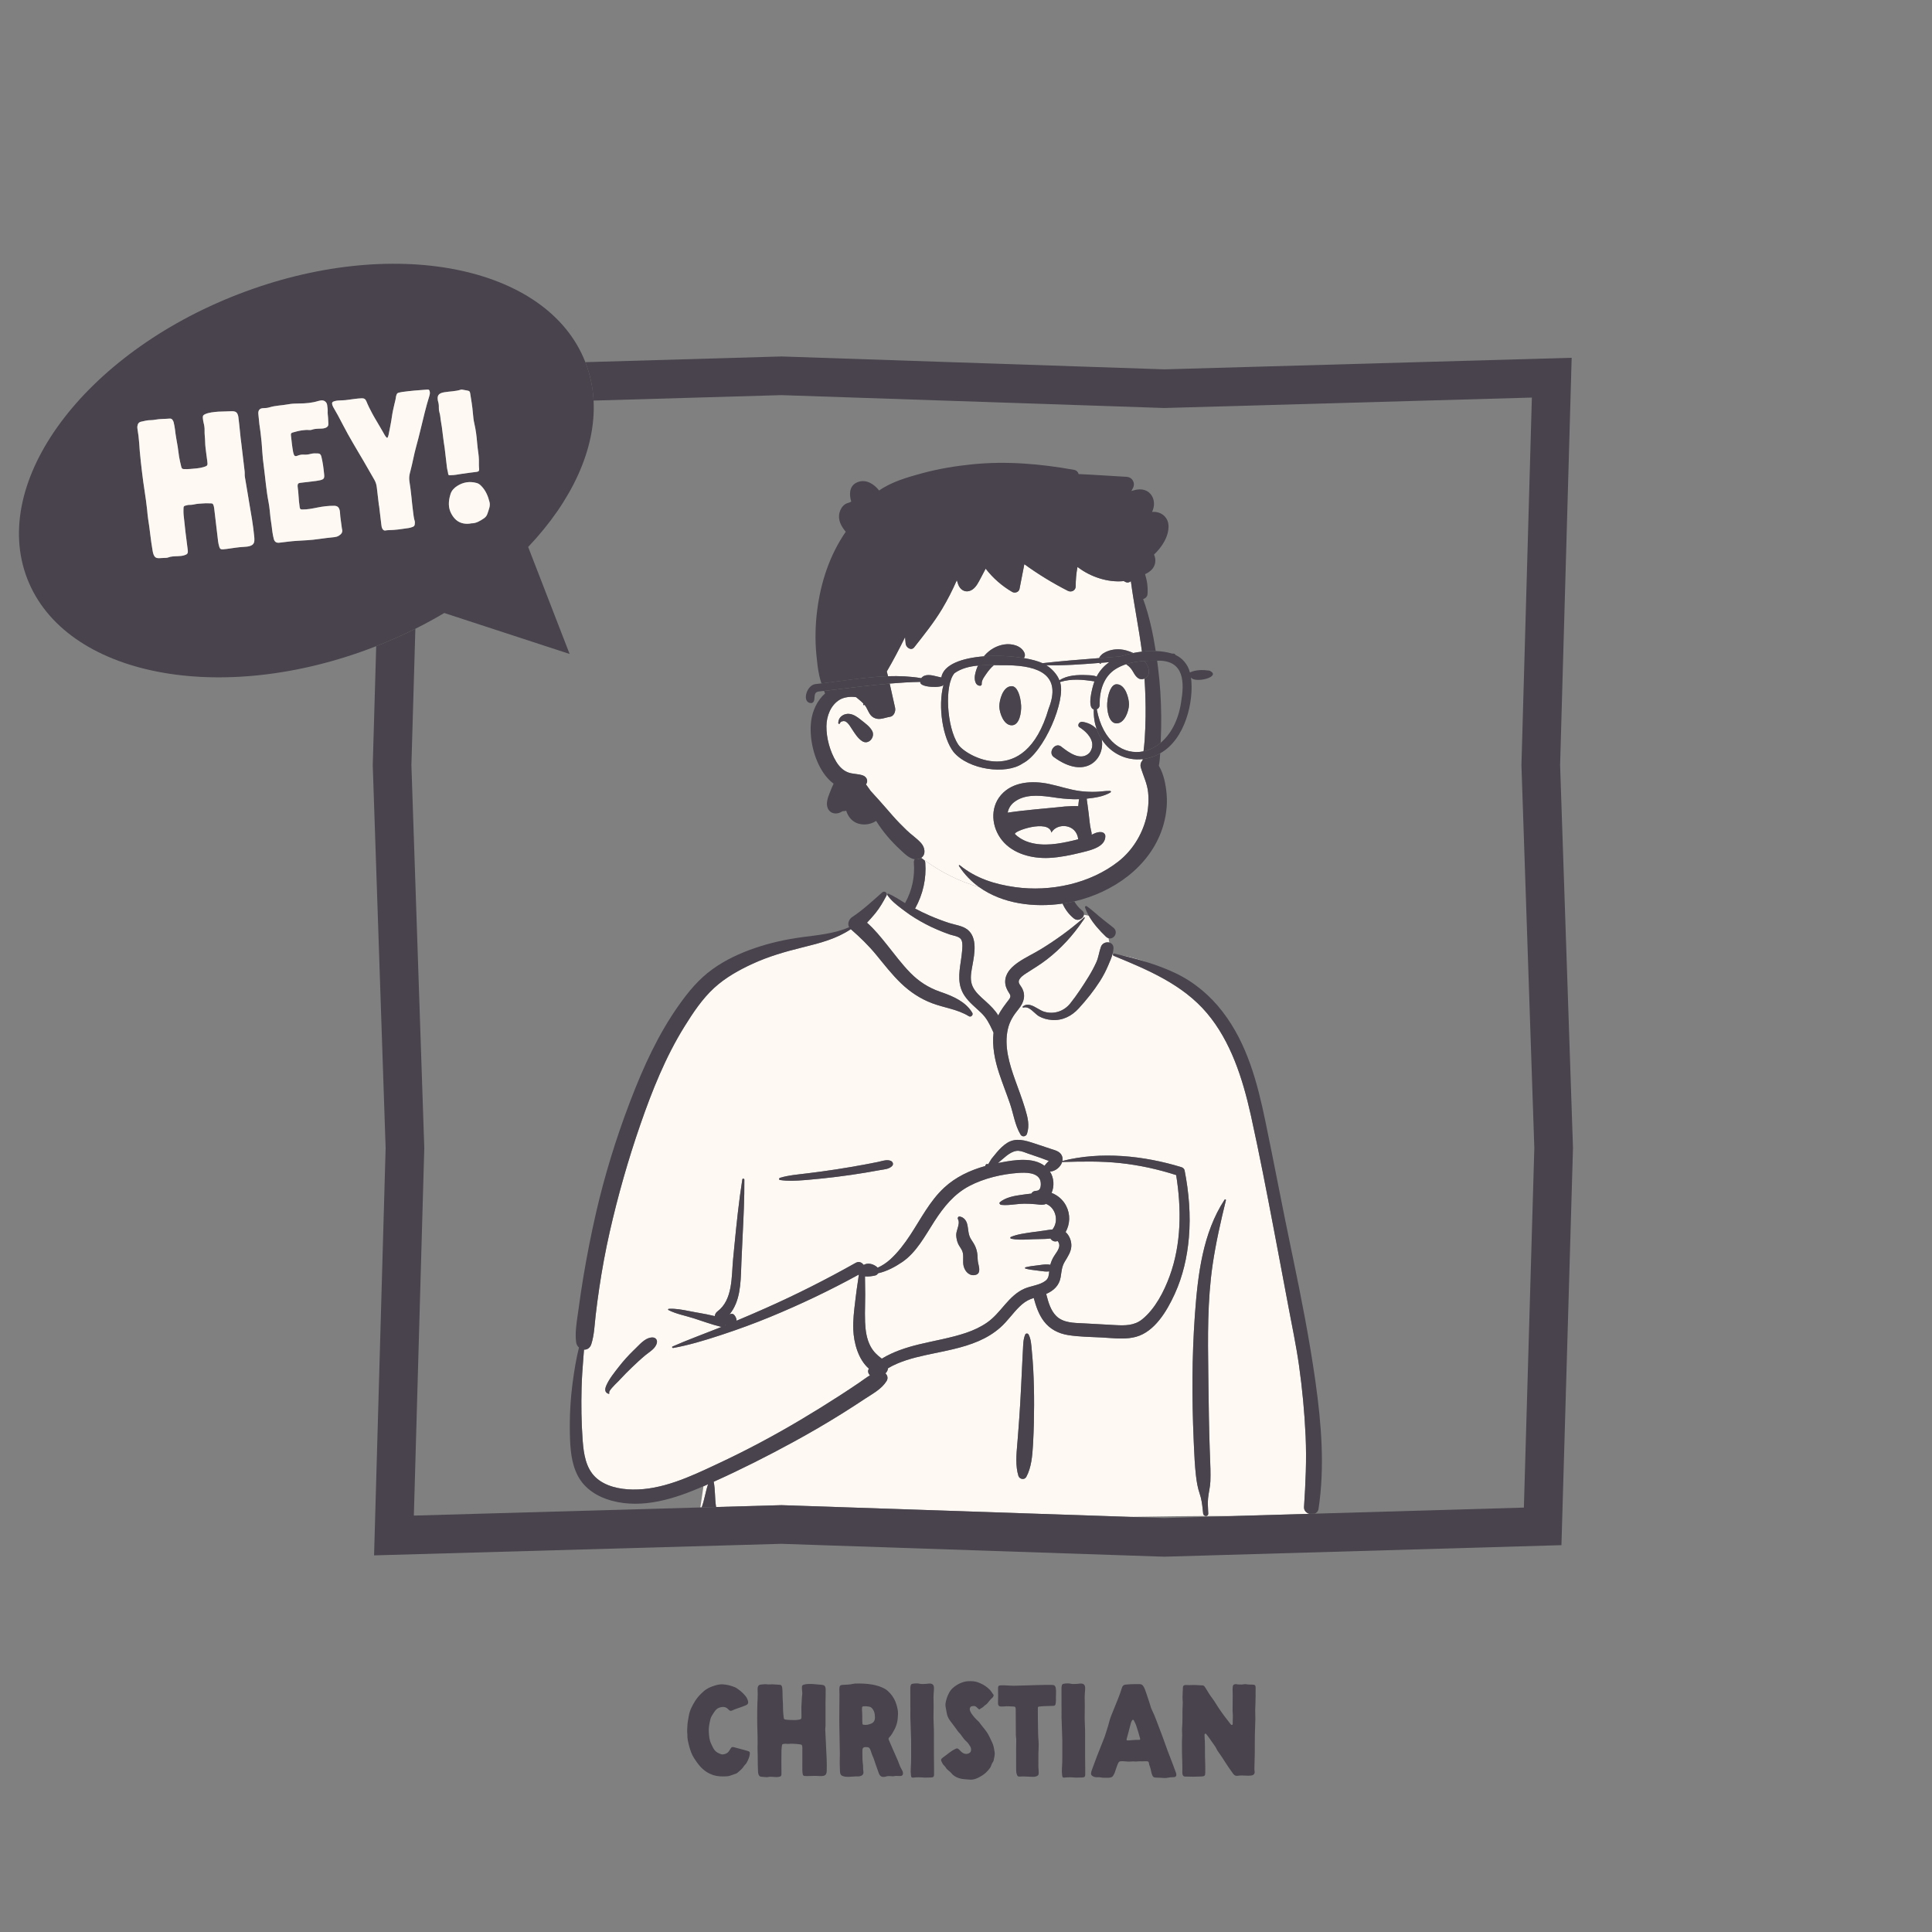<?xml version="1.0" encoding="UTF-8"?>
<svg id="uuid-4cc0d7c2-67e7-44f1-937b-355913272d46" data-name="Ebene 1" xmlns="http://www.w3.org/2000/svg" viewBox="0 0 600 600">
  <rect x="0" y="0" width="600" height="600" fill="#808080" stroke="none"/>
  <defs>
    <style>
      .uuid-bc3aa22d-c0ab-4fa8-9a7c-7dde8977674a {
        fill: none;
      }

      .uuid-71875d88-4d07-4408-8c38-c8f3295c6b3a {
        fill: #fff9f4;
      }

      .uuid-2fca7283-fe75-4466-a170-7df303f5379b {
        fill: #48434c;
      }
    </style>
  </defs>
  <path class="uuid-bc3aa22d-c0ab-4fa8-9a7c-7dde8977674a" d="M365.42,470.884l-1.303.017c-4.385.055-8.769.118-13.154.182l10.643.358,21.069-.612c-5.752-.049-11.504-.018-17.255.056Z"/>
  <path class="uuid-bc3aa22d-c0ab-4fa8-9a7c-7dde8977674a" d="M352.899,536.003c-.187-.595-.484-1.143-.762-1.696-.152-.306-.384-.304-.564-.019-.166.262-.297.54-.375.849-.238.943-.491,1.882-.74,2.822-.152.579-.295,1.164-.471,1.737-.236.778-.19.85.638.799.723-.044,1.443-.136,2.169-.163v-.002c.351,0,.701.01,1.051-.003.203-.009.293-.133.238-.34-.02-.08-.041-.16-.061-.242-.316-1.265-.731-2.501-1.123-3.742Z"/>
  <path class="uuid-bc3aa22d-c0ab-4fa8-9a7c-7dde8977674a" d="M270.942,530.667c-.244-.305-.548-.562-.959-.64-.571-.11-1.148-.152-1.729-.124-.398.019-.522.117-.55.507-.019.269-.003.539-.003.809l.003-.003c.124,1.115.066,2.233.085,3.352.004.228.021.455.039.683.027.303.084.335.373.388.852.151,1.642-.056,2.412-.384.521-.223.863-.607,1.023-1.17.141-.495.082-.984.041-1.473-.059-.71-.282-1.384-.736-1.944Z"/>
  <path class="uuid-bc3aa22d-c0ab-4fa8-9a7c-7dde8977674a" d="M360.624,222.489c.019,2.302-.019,4.606-.115,6.909l-.039.863c-.007.135-.011.274-.017.41,3.062-2.569,5.494-6.816,6.356-12.649.987-5.893,1.167-13.047-7.392-12.843-.021-0-.041,0-.062-0.0.094.689.187,1.377.274,2.063.641,5.06.957,10.15.995,15.248Z"/>
  <path class="uuid-bc3aa22d-c0ab-4fa8-9a7c-7dde8977674a" d="M164.025,169.864l12.875,33.229-38.93-12.723c-2.886,1.714-5.879,3.351-8.974,4.898l-1.23,42.337,4,118.913-.005.186-3.234,113.976,88.977-2.524c.323-2.191.64-4.382.958-6.573l-.014.006c-8.904,3.85-18.793,7.092-28.494,4.468-4.286-1.16-8.292-3.614-10.437-7.613-2.11-3.935-2.409-8.504-2.521-12.882-.138-5.403.151-10.888.864-16.245.478-3.595,1.057-7.259,1.949-10.817-.459-.405-.796-.986-.885-1.705-.342-2.76.08-5.609.492-8.393.095-.644.19-1.284.275-1.919.441-3.301.927-6.596,1.478-9.88,1.112-6.633,2.404-13.252,3.908-19.807,2.676-11.667,6.211-23.126,10.466-34.311l.373-.974c3.932-10.224,8.485-20.229,14.825-29.211,3.033-4.297,6.239-8.193,10.524-11.29,4.014-2.901,8.543-4.99,13.216-6.586,4.678-1.598,9.487-2.669,14.38-3.335,4.969-.677,10.215-1.091,14.851-3.129-.586-1.052-.083-2.471.904-3.123,3.322-2.194,6.393-5.049,9.37-7.687.606-.537,1.451-.042,1.416.642.001,0,.002-0.0.003-0l.027.017c.039-.003.077-.009.116-.012.015-.166.178-.327.35-.257.409.166.807.36,1.202.563.039.02.08.035.119.056.009.004.017.008.026.013.367.175.752.398,1.15.651.903.537,1.789,1.113,2.685,1.651.027-.062.057-.125.092-.188,2.105-3.811,2.971-8.033,2.635-12.367-.034-.44.073-.793.266-1.062-1.534-.197-2.912-1.487-4.057-2.56-.118-.111-.234-.219-.347-.324l-.066-.061c-2.865-2.636-5.451-5.648-7.505-8.964-2.035,1.385-4.978,1.517-7.003.133-1.066-.729-1.884-1.953-2.282-3.285-.375.084-.75.133-1.115.128-.188.109-.377.215-.567.314-1.511.786-3.367.435-4.059-1.237-.629-1.518.019-3.242.586-4.704l.117-.302c.322-.834.676-1.743,1.117-2.598-1.228-.924-2.277-2.071-3.165-3.376-2.983-4.396-4.473-10.823-3.814-16.068.396-3.165,1.883-6.443,4.318-8.577l-.089-.232c-.075-.191-.146-.383-.22-.575-.525.06-1.048.123-1.574.18-1.272.118-1.334,1.02-1.395,1.901-.052.755-.103,1.494-.912,1.714-3.119.074-1.704-5.378,1.044-5.884.668-.07,1.341-.156,2.012-.236-.252-.787-.479-1.582-.659-2.398-.471-2.14-.7-4.357-.909-6.535-.441-4.601-.322-9.306.265-13.889,1.103-8.627,3.898-17.096,8.859-24.274-1.407-1.684-2.521-3.666-1.94-5.945.266-1.046.87-2.038,1.782-2.637.503-.331,1.103-.381,1.606-.655l.152-.083c.135-.079.125-.104.066-.249-.037-.092-.094-.233-.146-.466-.521-2.396-.09-4.711,2.548-5.507,2.482-.748,4.831.84,6.3,2.733,3.844-2.727,8.91-4.154,13.365-5.367,5.066-1.374,10.263-2.232,15.481-2.763,10.683-1.082,21.152-.173,31.679,1.708.805.146,1.26.673,1.43,1.308,4.959.227,9.923.59,14.876.861,1.797.098,2.816,1.874,1.996,3.478-.164.319-.333.629-.506.938l.217-.072c1.49-.478,3.099-.714,4.551.045,1.847.965,2.572,3.096,2.164,5.056-.104.501-.28.98-.48,1.448.405-.027.813-.018,1.219.036,2.157.286,3.761,1.94,3.874,4.142.167,3.325-1.976,6.699-4.5,9.079.366.754.507,1.642.354,2.542-.304,1.779-1.615,2.844-3.134,3.539.634,2.012.933,4.115.756,6.264-.059.718-.687,1.31-1.349,1.456,1.886,5.194,3.059,10.68,3.909,16.152,1.732.066,3.45.3,5.104.797.721-.04.803.075.963.302.029.04.059.084.097.131,2.053.906,3.872,2.964,4.451,5.427,1.882-.891,4.044-.837,6.068-.573,4.096,1.9-4.691,4.102-5.737,2.08.996,7.343-1.746,19.266-9.555,23.597-.072,1.308-.184,2.614-.414,3.88,1.526,2.595,2.139,5.817,2.399,8.725.322,3.6-.188,7.313-1.323,10.737-3.968,11.981-15.352,19.858-27.328,22.645.579,1.016,1.335,1.946,2.275,2.719l.104.084c.509.407.658.9.583,1.366.049.005.098.011.147.017.06.008.119.018.178.027.177.026.353.056.529.092.072.015.144.03.215.046.156.036.31.076.464.12-.483-.849-.889-1.72-1.179-2.608-.089-.274.251-.536.493-.379,1.398.91,2.609,2.112,3.899,3.166,1.43,1.169,2.872,2.315,4.335,3.443,1.84,1.418.252,3.858-1.424,3.352.089.438.171.889.251,1.341.751.195,1.347.805,1.29,1.835-.031.553-.129,1.088-.263,1.613.072.011.139.027.211.038.075-.063.18-.098.315-.066l.85.203c.425.102.847.206,1.271.309,1.259.253,2.491.526,3.674.836,1.46.382,2.843.821,4.191,1.286,3.066.944,6.08,2.049,9.016,3.451,5.815,2.777,10.739,6.922,14.651,12.02,7.605,9.908,10.765,21.95,13.26,33.981,2.773,13.368,5.297,26.785,8.094,40.149l.52,2.489c2.588,12.447,5.031,24.901,6.831,37.495l.129.913c1.815,12.951,2.907,26.351.927,39.336-.118.774-.591,1.252-1.187,1.479l64.963-1.888,3.244-111.654-4-118.912.005-.186,3.234-113.976-114.154,3.239-.187-.006-118.738-3.994-58.321,1.695c.791,14.987-6.741,31.169-20.313,45.461Z"/>
  <path class="uuid-2fca7283-fe75-4466-a170-7df303f5379b" d="M232.341,543.823c-.353-.122-.713-.225-1.074-.321-1.141-.31-2.283-.615-3.429-.913-.417-.108-.656.004-.894.371-.146.226-.307.445-.436.682-.406.736-1.062,1.062-1.86,1.193-.303.049-.575.027-.847-.103-.15-.071-.307-.127-.461-.188-.805-.319-1.411-.868-1.818-1.627-.256-.474-.469-.973-.701-1.458-.541-1.133-.615-2.358-.691-3.579-.062-.959.059-1.908.246-2.847.154-.771.291-1.554.723-2.238.243-.387.482-.777.739-1.154.38-.56.849-1.064,1.481-1.289,1.051-.374,2.086-.396,2.912.548.055.061.121.113.18.171.293.279.612.308.973.133.916-.445,1.897-.725,2.852-1.071.467-.17.935-.345,1.391-.544.654-.284.844-.654.664-1.343-.152-.589-.428-1.131-.822-1.593-.607-.713-1.271-1.372-2.039-1.915-.37-.262-.721-.551-1.148-.728-.653-.27-1.318-.496-2.005-.659-.606-.145-1.221-.229-1.841-.261-.842-.042-1.656.132-2.449.374-1.235.381-2.433.881-3.408,1.746-.994.881-1.939,1.821-2.65,2.965-.925,1.489-1.754,3.019-2.025,4.784-.139.903-.361,1.801-.409,2.707-.051.991-.155,1.991-.011,3.013l-.003-.002c-.066,1.175.214,2.328.517,3.472.357,1.349.785,2.675,1.553,3.858.564.87,1.154,1.729,1.839,2.509,1.177,1.34,2.62,2.299,4.331,2.817,1.311.397,2.664.386,4.016.314.333-.019.659-.069.976-.186.39-.143.786-.267,1.177-.406s.808-.233,1.133-.503c.604-.505,1.219-1.005,1.704-1.634.177-.23.312-.504.521-.697.619-.569.925-1.316,1.242-2.062.205-.482.332-.979.376-1.501.043-.519-.037-.668-.521-.835Z"/>
  <path class="uuid-2fca7283-fe75-4466-a170-7df303f5379b" d="M256.499,541.425c-.068-1.43-.131-2.861-.209-4.291-.022-.399.086-.783.086-1.178v-5.677h.002c0-.854-.03-1.707.009-2.557.048-1.039.011-2.08.028-3.118.006-.209-.035-.412-.09-.614-.096-.358-.328-.571-.67-.67-.158-.046-.322-.073-.487-.09-.394-.039-.787-.059-1.179-.101-1.014-.11-2.026-.188-3.047-.147-.457.019-.91.074-1.35.214-.402.129-.531.296-.541.726-.006.332-.01.669.036.995.077.54.103,1.091.019,1.615-.127.804-.078,1.614-.168,2.419-.083.739-.055,1.494-.055,2.243-.002.602.009,1.205.023,1.807.023.854-.093.935-.873,1.076-.943.172-1.902.092-2.856.068-.413-.011-.827-.064-1.237-.121-.373-.049-.495-.163-.545-.556-.086-.699-.162-1.399-.202-2.102-.038-.705-.005-1.414-.04-2.12-.061-1.202-.154-2.402-.139-3.609.008-.517-.049-1.035-.096-1.551-.016-.159-.089-.317-.155-.469-.11-.248-.308-.379-.587-.388-.976-.027-1.945-.188-2.924-.129-.353.02-.711.03-1.059-.014-.669-.085-1.323.021-1.984.083-.527.047-.758.383-.881.833-.078.284-.053.578-.046.869.011.394.032.788.035,1.183.007,1.039-.067,2.074-.11,3.111-.059,1.495-.043,2.994-.053,4.49-.019,2.62.165,5.236.129,7.856-.008.639-.049,1.276-.018,1.921.105,2.18.012,4.364.141,6.544.017.289.019.58.092.864.177.685.424.907,1.109.969.477.042.953.073,1.429.102.122.009.251.014.369-.017.7-.188,1.404-.092,2.104-.037.438.033.867.051,1.303-.022.707-.121.879-.301.877-1.025-.004-1.288-.027-2.577-.029-3.866-.001-.854.036-1.705.027-2.557-.006-.643.004-1.282.099-1.921.126-.851.038-.827,1.056-.932.123-.013.248.017.373.021.27.011.545.053.809.016.75-.105,1.494-.004,2.241.021.472.014.943.129,1.417.175.254.025.353.165.414.386.066.245.08.492.08.741,0,2.306.005,4.611-.006,6.916-.001.378.059.745.113,1.112.065.454.251.607.708.633.269.015.54.01.81.008,1.184-.01,2.367-.093,3.552-.003.454.034.917.044,1.368-.051.518-.111.846-.407.952-.94.054-.268.073-.532.08-.803.062-2.453-.081-4.899-.214-7.346-.018-.332-.025-.665-.041-.997Z"/>
  <path class="uuid-2fca7283-fe75-4466-a170-7df303f5379b" d="M279.423,548.302c-.369-1.036-.801-2.046-1.257-3.05-.739-1.623-1.418-3.275-2.142-4.908-.142-.316-.107-.527.134-.771.692-.704,1.159-1.571,1.613-2.432.376-.711.667-1.476.842-2.27.188-.852.236-1.726.273-2.595.041-.941-.194-1.858-.443-2.754-.385-1.377-1.056-2.616-2.028-3.679-.478-.522-.98-1.012-1.611-1.36-1.215-.672-2.525-1.073-3.875-1.319-1.783-.325-3.593-.367-5.401-.314-.165.005-.335.021-.493.064-1.136.31-2.307.239-3.461.354-.559.057-.782.206-.864.76-.03.204-.041.414-.038.621.004.521.037,1.04.035,1.559-.008,1.769-.031,3.535-.038,5.303-.007,1.665-.037,3.329.009,4.992.073,2.678.148,7.407.148,8.036l.004-.011c0,.63-.02,2.121-.033,2.121,0,.499-.023.999.005,1.497.048.808.011,1.617.112,2.425.074.59.415.874.922,1.032.537.166,1.091.225,1.655.214,1.037-.019,2.067-.181,3.108-.14.143.005.289-.032.43-.061.863-.172,1.248-.708,1.1-1.564-.064-.371-.09-.741-.09-1.115,0-.25.025-.504-.012-.748-.18-1.173-.205-2.354-.197-3.538.004-.416-.018-.833.009-1.248.034-.546.342-.821.876-.833,1.133-.027,1.357.129,1.725,1.2.162.471.279.966.498,1.408.446.899.68,1.871,1.025,2.803.34.915.633,1.847.981,2.758.36.943.978,1.25,1.971,1.034.06-.014.12-.027.181-.048.46-.154.93-.184,1.412-.136.434.042.875.083,1.305-.016.311-.071.613-.064.926-.042.31.021.624.04.934.017.539-.039.77-.321.765-.857-.005-.433-.184-.809-.401-1.164-.239-.391-.459-.794-.611-1.225ZM271.638,534.084c-.16.562-.502.947-1.023,1.17-.771.328-1.561.535-2.412.384-.289-.053-.346-.085-.373-.388-.019-.228-.035-.455-.039-.683-.019-1.118.039-2.236-.085-3.352l-.003.003c0-.27-.016-.54.003-.809.027-.39.151-.488.55-.507.58-.028,1.157.014,1.729.124.411.078.715.335.959.64.454.561.678,1.234.736,1.944.041.488.1.978-.041,1.473Z"/>
  <path class="uuid-2fca7283-fe75-4466-a170-7df303f5379b" d="M290.034,541.374c-.022-1.911.056-3.821-.064-5.734-.086-1.347-.07-2.701-.047-4.052.022-1.144.037-2.285,0-3.428-.023-.703-.023-1.41.022-2.117.044-.684.14-1.364.095-2.051-.042-.643-.395-1.051-1.025-1.135-.203-.026-.416-.015-.621,0-.353.027-.703.096-1.053.101-.56.007-1.129.087-1.678-.042-.768-.181-1.521-.145-2.283-.007-.31.056-.488.228-.56.508-.069.281-.114.564-.112.86.01,1.602.005,3.203.005,5.215h-.003c.064,1.561-.064,3.534.069,5.508.09,1.305.039,2.613.13,3.921.062.911.055,1.828.047,2.742-.022,2.513.076,5.027-.112,7.538-.054.722-.025,1.451.068,2.175.071.556.18.736.737.668,1.162-.143,2.315-.104,3.474.012.021.002.042,0,.063,0,.662-.017,1.326-.03,1.986-.052.682-.022.901-.242.904-.903.004-.663.018-1.327-.001-1.992-.071-2.578-.013-5.156-.042-7.734Z"/>
  <path class="uuid-2fca7283-fe75-4466-a170-7df303f5379b" d="M308.118,541.13c-.543-1.097-.984-2.238-1.693-3.257-.738-1.059-1.62-2.002-2.358-3.059-.081-.115-.202-.207-.308-.306-.808-.753-1.545-1.564-2.154-2.494-.211-.321-.347-.663-.426-1.028-.089-.406.141-.961.485-1.051.566-.146,1.151-.238,1.636.249.19.189.387.377.592.551.109.091.258.188.395.067.359-.319.844-.461,1.173-.817.212-.231.45-.431.719-.594.198-.121.344-.296.5-.464.509-.548.896-1.199,1.497-1.665.182-.141.285-.352.368-.569.058-.149.073-.299-.028-.414-.41-.467-.665-1.043-1.111-1.492-.859-.866-1.825-1.55-2.956-2.029-.987-.42-1.583-.66-3.046-.66l.001-.001c-1.464,0-1.965.159-2.878.512-.754.289-1.447.696-2.104,1.19-.666.497-1.205,1.079-1.602,1.795-.576,1.044-.976,2.153-1.161,3.335-.054.351-.069.704-.007,1.057.128.714.255,1.43.393,2.142.143.743.439,1.417.867,2.047.525.773,1.139,1.479,1.68,2.241.493.693.943,1.418,1.566,2.013.191.184.333.424.487.645.44.633.899,1.246,1.487,1.755.512.441.854,1.015,1.201,1.584.145.235.223.504.244.767.055.636-.117,1.029-.632,1.301-.597.316-1.19.284-1.785-.017-.514-.259-.869-.697-1.267-1.088-.479-.47-.665-.497-1.269-.194-.577.289-1.128.622-1.641,1.015-.76.582-1.526,1.151-2.29,1.726-.454.342-.537.621-.303,1.128.236.51.484,1.015.93,1.385.164.137.286.305.389.485.219.388.527.688.877.958.277.217.569.417.785.704.605.803,1.41,1.275,2.359,1.615,1.087.39,2.207.349,3.314.471,1.467.162,2.717-.508,3.908-1.227.872-.527,1.611-1.243,2.244-2.053.202-.26.418-.515.529-.84.166-.491.365-.969.673-1.397.081-.115.149-.257.175-.396.168-.887.461-1.742.309-2.69-.164-1.009-.305-2.002-.766-2.933Z"/>
  <path class="uuid-2fca7283-fe75-4466-a170-7df303f5379b" d="M326.675,523.27c-1.724-.005-3.447-.011-5.172.062-2.137.086-4.273.115-6.41.186-1.351.042-2.689-.166-4.04-.133-.925.021-1.129.175-1.101,1.076.045,1.412.031,2.825-.005,4.238-.003.146-.007.292.003.437.038.55.322.819.883.832.354.006.713.03,1.06-.02.915-.129,1.824.002,2.735.021.664.014.779.162.811.828.002.062,0,.124,0,.187.014,2.516.029,5.031.043,7.546.002.187-.016.379.016.561.096.599.125,1.2.102,1.801-.055,1.31-.019,2.618-.034,3.725l-.001.002c0,1.678-.009,3.155.003,4.631.005.621.007,1.248.228,1.844.208.558.335.647.917.639.394-.007.788-.051,1.181-.039.914.025,1.824.071,2.736.115.525.024,1.02-.03,1.501-.287.21-.111.316-.243.392-.44.061-.161.03-.328.041-.493.047-.728-.1-1.449-.086-2.176.034-1.765-.045-3.529.064-5.296.062-.989.052-1.989-.051-2.987-.107-1.051-.085-2.113-.121-3.171-.07-2.118-.047-4.239-.056-6.359-.003-.522.046-.578.551-.633.723-.078,1.448-.129,2.177-.134.705-.006,1.41-.034,2.116-.07.393-.019.622-.218.667-.605.041-.369.113-.734.108-1.111-.011-.729-.009-1.454.026-2.182.026-.537.02-1.073-.084-1.613-.165-.857-.571-.978-1.199-.978Z"/>
  <path class="uuid-2fca7283-fe75-4466-a170-7df303f5379b" d="M336.983,541.374c-.021-1.911.057-3.821-.064-5.734-.086-1.347-.07-2.701-.046-4.052.022-1.144.037-2.285,0-3.428-.024-.703-.024-1.41.022-2.117.043-.684.139-1.364.095-2.051-.042-.643-.395-1.051-1.025-1.135-.204-.026-.417-.015-.622,0-.352.027-.702.096-1.053.101-.559.007-1.129.087-1.678-.042-.768-.181-1.52-.145-2.283-.007-.309.056-.488.228-.559.508-.07.281-.115.564-.113.86.011,1.602.006,3.203.006,5.215h-.004c.064,1.561-.064,3.534.07,5.508.09,1.305.039,2.613.129,3.921.062.911.056,1.828.047,2.742-.021,2.513.077,5.027-.111,7.538-.055.722-.025,1.451.067,2.175.071.556.181.736.738.668,1.161-.143,2.315-.104,3.474.012.02.002.042,0,.062,0,.663-.017,1.326-.03,1.987-.052.682-.022.901-.242.904-.903.004-.663.018-1.327-.001-1.992-.072-2.578-.013-5.156-.043-7.734Z"/>
  <path class="uuid-2fca7283-fe75-4466-a170-7df303f5379b" d="M364.362,548.255c-.585-1.534-1.188-3.059-1.764-4.594-.807-2.159-1.523-4.353-2.381-6.493-.813-2.021-1.459-4.109-2.449-6.061-.386-.762-.54-1.614-.828-2.415-.355-.996-.685-2.001-1.002-3.011-.219-.695-.47-1.363-.854-1.994-.274-.452-.625-.645-1.104-.661-.562-.021-1.085-.005-1.682-.005v.003c-.597,0-1.826.036-2.732.142-.543.062-.945.337-1.121.928-.696,2.354-1.694,4.594-2.599,6.87-.483,1.216-1.025,2.409-1.345,3.683-.389,1.555-.915,3.065-1.396,4.591-.123.395-.295.775-.448,1.161-.658,1.661-1.329,3.315-1.972,4.981-.547,1.414-1.06,2.841-1.584,4.262-.135.369-.251.743-.267,1.145-.012.273.089.481.294.653.4.331.861.487,1.378.498.415.008.835-.048,1.244.047.817.189,1.651.075,2.478.116.242.012.492-.064.734-.121.29-.067.549-.206.707-.471.232-.392.465-.777.6-1.225.236-.774.521-1.534.796-2.297.069-.193.19-.369.274-.558.134-.306.4-.437.693-.455.43-.027.869-.019,1.299.027.311.033.619.052.93.069.808.042,1.613-.122,2.422-.007.079.012.166.009.248-.005.824-.146,1.658.002,2.485-.084.265-.026.538-.005.808.018.383.032.525.147.579.525.052.352.136.691.272,1.019.201.482.314.984.397,1.497.082.495.247.963.447,1.422.14.319.369.496.697.553.183.032.37.041.556.049.58.025,1.164.011,1.741.077.649.074,1.283.064,1.919-.07.451-.096.903-.136,1.362-.133.165.002.331-.008.495-.035.45-.075.684-.36.637-.819-.021-.225-.092-.447-.168-.661-.259-.723-.525-1.443-.799-2.161ZM353.845,540.327c-.35.013-.7.003-1.051.003v.002c-.726.027-1.446.119-2.169.163-.828.051-.874-.021-.638-.799.176-.573.318-1.158.471-1.737.249-.94.502-1.879.74-2.822.078-.309.209-.587.375-.849.181-.285.412-.287.564.019.277.554.575,1.102.762,1.696.392,1.241.807,2.478,1.123,3.742.02.082.041.162.061.242.055.207-.035.331-.238.34Z"/>
  <path class="uuid-2fca7283-fe75-4466-a170-7df303f5379b" d="M388.957,523.175c-.187-.004-.374.008-.562-.004-.391-.023-.781-.009-1.174-.094-.361-.076-.75-.076-1.115.011-.293.069-.576.079-.865.049-.412-.044-.828.034-1.236-.104-.146-.049-.33.003-.493.029-.337.053-.569.21-.634.583-.05.289-.091.574-.086.865.012.707.039,1.413.037,2.12-.004,1.559-.025,3.119-.038,4.679-.005.52.106,1.044.081,1.551-.039.748-.006,1.494-.043,2.24-.01.216.089.505-.207.588-.268.077-.399-.178-.537-.35-1.331-1.651-2.586-3.359-3.762-5.122-.576-.864-1.076-1.784-1.704-2.608-.821-1.08-1.526-2.226-2.218-3.385-.107-.179-.229-.349-.357-.511-.148-.182-.326-.287-.586-.294-.742-.021-1.485-.071-2.229-.119-.643-.041-1.283.029-1.924.029-.373.002-.742-.049-1.113-.03-.57.026-.777.212-.832.785-.007.083-.004.166-.007.25-.027.622-.062,1.244-.079,1.868-.016.539-.061,1.083-.01,1.617.053.542.072,1.083.036,1.618-.054.83-.066,1.658-.073,2.487-.008,1.145.022,2.287-.034,3.431-.044.87-.165,1.744-.079,2.615.062.646,0,1.285-.012,1.928-.008.372-.035.746-.038,1.12-.025,2.263.039,4.524.118,6.785.028.852.004,1.706.004,2.559,0,.269.007.537.096.8.121.355.34.544.729.56,1.704.069,3.41.074,5.109-.02.979-.054,1.177-.234,1.186-1.203,0-.124-.004-.25,0-.374.059-2.058-.119-4.113-.089-6.17.015-1.08-.022-2.161-.038-3.242-.002-.145-.035-.289-.041-.434-.024-.455-.053-.913-.057-1.369-.002-.177-.032-.416.178-.494.242-.09.366.124.495.287.979,1.239,1.81,2.586,2.751,3.854.049.066.08.145.113.221.252.575.589,1.099.965,1.599.624.833,1.173,1.714,1.728,2.593.843,1.336,1.739,2.635,2.675,3.906.348.477.773.702,1.39.609.803-.121,1.617-.118,2.427-.055.602.046,1.199.056,1.801-.032.766-.112,1.146-.577,1.024-1.33-.044-.271-.062-.537-.058-.806.014-.87.019-1.741.062-2.613.078-1.515.06-3.034.06-4.553-.001-2.12.011-4.237.114-6.354.061-1.259.09-2.521.03-3.783-.028-.599-.022-1.202.016-1.806.062-1.058.058-2.118.076-2.999l.014-.004c0-1.093-.022-2.008.007-2.92.025-.812-.161-1.037-.991-1.056Z"/>
  <path class="uuid-71875d88-4d07-4408-8c38-c8f3295c6b3a" d="M326.582,370.461c1.896.755,3.53,2.111,4.521,4.042,1.375,2.677,1.196,5.656-.164,8.129,1.16,1.05,1.844,2.756,1.776,4.363-.076,1.792-1.145,3.323-2.032,4.807-.959,1.605-.991,3.018-1.286,4.816-.431,2.631-2.205,4.226-4.489,5.223l.121.477c.589,2.291,1.321,4.708,3.003,6.384,2.164,2.155,5.521,2.135,8.38,2.272l.138.006c2.618.131,5.235.284,7.852.433l1.963.11c3.013.166,5.907.186,8.367-1.806,4.016-3.252,6.769-8.633,8.512-13.397,3.657-9.999,3.701-20.973,2.022-31.387-5.631-1.815-11.473-3.092-17.353-3.724-6.01-.646-12.03-.51-18.058-.336-.482,1.577-2.16,2.921-3.787,2.972,1.274,1.938,1.405,4.562.512,6.618Z"/>
  <path class="uuid-71875d88-4d07-4408-8c38-c8f3295c6b3a" d="M333.515,285.243c-1.558-1.247-2.741-2.849-3.525-4.625-8.87,1.294-18.646.078-25.889-5.109-6.002-1.727-11.594-4.455-16.972-8.357.12.217.201.47.224.763.384,4.938-.728,9.829-3.119,14.158-.018.031-.037.06-.055.089,1.496.778,3.009,1.525,4.555,2.193,1.979.854,3.994,1.632,6.046,2.292,1.856.597,4.142.833,5.703,2.075,3.096,2.465,2.184,7.425,1.539,10.938-.041.221-.08.436-.117.644l-.099.556c-.315,1.814-.543,3.674.222,5.415.816,1.859,2.468,3.238,3.941,4.568l.297.27c1.305,1.189,2.796,2.633,3.753,4.245.874-1.806,2.065-3.283,3.324-4.945.727-.959.447-1.398-.028-2.145-.112-.176-.235-.369-.359-.591-.621-1.115-.925-2.304-.73-3.576.358-2.349,2.236-4.046,4.105-5.322,2.207-1.505,4.671-2.62,6.953-4.021,4.615-2.831,9.106-6.066,13.169-9.651l-.113-.344c-.56.816-1.814,1.286-2.823.479Z"/>
  <path class="uuid-71875d88-4d07-4408-8c38-c8f3295c6b3a" d="M336.633,285.662l-.046-.139c-.115.172-.233.341-.35.511l.395-.372Z"/>
  <path class="uuid-71875d88-4d07-4408-8c38-c8f3295c6b3a" d="M273.856,421.946c3.512-2.14,7.484-3.445,11.514-4.426,4.875-1.186,9.866-1.978,14.629-3.587,2.293-.774,4.497-1.788,6.494-3.164,2.119-1.462,3.739-3.439,5.404-5.373l.26-.301c1.7-1.95,3.555-3.815,5.958-4.872,2.069-.911,4.796-1.073,6.605-2.482.946-.737,1.025-1.807,1.125-2.903-.901.129-1.844-.003-2.762-.132-.262-.037-.521-.073-.777-.103l-.598-.07c-1.092-.13-2.159-.272-3.234-.55-.2-.052-.2-.353,0-.404,1.271-.328,2.529-.468,3.832-.62l.306-.038c.15-.02.302-.041.454-.062,1.039-.144,2.111-.293,3.119-.067.207-.789.507-1.542.927-2.297.589-1.06,1.706-2.262,1.856-3.5.045-.37-.041-.806-.215-1.133l-.06-.111c-.073-.132-.16-.264-.287-.346-.014.016-.044.035-.109.055-.889.28-1.665-.155-2.077-.826-1.158.144-2.385.16-3.559.176-.599.008-1.184.016-1.737.04l-1.658.081c-1.772.081-3.623.116-5.288-.241-.232-.05-.303-.437-.07-.536,2.046-.875,4.528-1.154,6.719-1.49,1.224-.188,2.456-.331,3.683-.496.817-.11,1.684-.292,2.531-.336,2.123-2.642.979-6.811-1.975-7.948-.853.375-1.637.28-2.512.174-.229-.028-.464-.056-.707-.077-1.174-.101-2.35-.169-3.528-.164-.959.004-1.941.109-2.926.215-1.44.154-2.886.308-4.275.15-.38-.044-.734-.55-.356-.859,1.79-1.46,4.355-1.937,6.626-2.248l.471-.063c.762-.1,1.688-.246,2.649-.333.217-.424.606-.744,1.192-.823.174-.024.349-.038.524-.053l-.003-.017c1.428-.069,1.366-2.48.974-3.406-.979-2.314-4.585-2.265-6.632-2.127-5.155.348-10.733,1.653-15.32,4.062-4.756,2.498-7.959,6.501-10.825,10.927l-.134.208c-2.794,4.343-5.484,9.483-9.859,12.469-2.228,1.521-4.83,2.91-7.533,3.512-.186.326-.486.585-.881.678l-.183.042c-.77.17-1.966.358-2.999.246.007.505.001,1.007.014,1.486.036,1.372.052,2.75.052,4.124,0,1.039-.02,2.078-.04,3.118-.036,1.84-.071,3.681.006,5.519.106,2.544.466,5.203,1.688,7.478.896,1.669,2.079,2.773,3.506,3.827ZM297.355,381.604c.313-1.051.627-2.101.148-2.981-.172-.317.023-.835.428-.825l.044.003c1.238.141,2.088,1.144,2.39,2.332.44,1.728.224,3.29,1.282,4.85,1.089,1.604,1.758,2.888,1.916,4.869.065.815.035,1.628.217,2.427l.132.559c.14.596.254,1.171.184,1.811-.063.584-.348,1.039-.933,1.226-1.908.61-3.381-.796-3.874-2.574-.196-.706-.182-1.475-.167-2.239.017-.898.034-1.791-.291-2.57-.333-.799-.947-1.468-1.294-2.273-.344-.798-.516-1.631-.571-2.499-.043-.669.174-1.393.389-2.116Z"/>
  <path class="uuid-71875d88-4d07-4408-8c38-c8f3295c6b3a" d="M275.545,277.794c-.039.002-.077.008-.116.012l.138.084c-.01-.032-.025-.063-.022-.096Z"/>
  <path class="uuid-71875d88-4d07-4408-8c38-c8f3295c6b3a" d="M277.242,278.168c.388.204.77.425,1.15.651-.399-.253-.783-.477-1.15-.651Z"/>
  <path class="uuid-71875d88-4d07-4408-8c38-c8f3295c6b3a" d="M324.389,362.054c.009-.016.016-.031.027-.047.292-.443.631-.789 1-1.169.035-.033.069-.068.103-.103l.199-.212-.455-.158c-.976-.345-2.132-.79-2.315-.855l-.012-.004c-1.244-.421-2.49-.838-3.728-1.277-.182-.064-.367-.134-.555-.205-.979-.368-2.024-.76-3.054-.593-2.119.343-4.005,2.407-5.682,3.767l.842-.164c4.309-.828,10.015-1.72,13.632,1.019Z"/>
  <path class="uuid-71875d88-4d07-4408-8c38-c8f3295c6b3a" d="M351.861,297.485c-1.183-.31-2.414-.583-3.674-.836,2.649.646,5.276,1.325,7.865,2.122-1.348-.465-2.731-.904-4.191-1.286Z"/>
  <path class="uuid-71875d88-4d07-4408-8c38-c8f3295c6b3a" d="M225.152,411.613l-.045.052.235-.095-.107-.069c-.025.039-.053.076-.082.112Z"/>
  <path class="uuid-71875d88-4d07-4408-8c38-c8f3295c6b3a" d="M219.895,460.951l-.625.279-.809.353c-.318,2.191-.635,4.382-.958,6.573l.42-.012c.004-.013.005-.027.01-.041.853-2.327,1.175-4.81,1.962-7.152Z"/>
  <path class="uuid-71875d88-4d07-4408-8c38-c8f3295c6b3a" d="M404.979,467.996c.483-7.337.828-14.636.494-21.99-.334-7.355-1.024-14.678-2.052-21.969-.865-6.135-2.156-12.195-3.297-18.282l-.179-.961c-.956-5.177-1.941-10.349-2.925-15.521l-1.469-7.744c-2.202-11.596-4.448-23.202-6.985-34.725l-.151-.678c-2.483-11.086-6.144-22.698-13.592-31.502-7.559-8.934-18.379-13.434-28.948-17.786-.3-.123-.308-.478-.122-.635-.072-.012-.139-.027-.211-.038-.306,1.198-.823,2.34-1.312,3.485l-.075.177c-.727,1.716-1.567,3.327-2.572,4.9-1.92,3.007-4.169,5.797-6.571,8.43-2.178,2.387-5.036,3.847-8.33,3.605-1.388-.102-2.789-.455-4.005-1.148-.457-.26-.926-.686-1.413-1.127-1.052-.954-2.183-1.98-3.443-1.571-.178.058-.344-.203-.19-.327,1.49-1.2,3.121-.256,4.665.637.66.382,1.304.754,1.914.946,3.069.964,6.219-.102,8.194-2.583,2.062-2.59,3.961-5.491,5.694-8.311.88-1.432,1.683-2.918,2.377-4.45.7-1.546.859-3.227,1.434-4.803.408-1.12,1.636-1.56,2.606-1.307-.08-.451-.162-.902-.251-1.341-.267-.081-.536-.229-.795-.476-1.906-1.823-3.943-4.062-5.328-6.498-.154-.043-.308-.084-.464-.12-.072-.016-.143-.031-.215-.046-.176-.036-.352-.067-.529-.092-.06-.009-.119-.019-.178-.027-.049-.006-.098-.012-.147-.017-.038.234-.129.46-.269.664l.113.344c.065-.057.135-.111.199-.168.114-.101.31.031.219.169-.092.14-.189.274-.282.413l.046.139-.395.372c-3.111,4.549-6.725,8.519-11.111,11.915-1.899,1.47-3.894,2.689-5.902,3.971l-.577.37c-.806.522-1.812,1.22-2.177,2.109-.28.682.108,1.236.495,1.789.121.173.241.345.342.522,1.337,2.353.692,4.548-.893,6.543l-.074.092c-1.575,1.941-2.769,3.746-3.34,6.226-1.227,5.327.482,10.876,2.271,15.877l.071.197c.968,2.696,1.996,5.372,2.837,8.11l.231.757c.762,2.52,1.385,5.006.531,7.596-.291.881-1.492,1.09-1.992.26-1.761-2.925-2.2-6.444-3.303-9.659-1.076-3.134-2.311-6.211-3.35-9.357-1.338-4.051-2.234-8.412-1.748-12.661-.014-.025-.03-.048-.042-.074l-.341-.745c-.929-2.017-1.826-3.779-3.515-5.387-1.762-1.677-3.674-3.162-5.06-5.193-2.299-3.368-1.757-7.025-1.21-10.713.169-1.142.339-2.287.425-3.427l.042-.592c.066-1.001.102-2.362-.552-3.055-.736-.78-2.461-.979-3.438-1.325-2.523-.893-5.009-1.933-7.377-3.182-2.254-1.189-4.437-2.503-6.47-4.042l-1.031-.775c-1.626-1.227-3.312-2.566-4.401-4.236-.011-.017-.007-.038-.013-.057l-.138-.084-.027-.017c-.001,0-.002 0-.003 0-.006.121-.031.246-.1.374-1.019,1.919-2.064,3.737-3.432,5.433-.829,1.028-1.718,2.001-2.618,2.963,2.31,1.999,4.292,4.48,6.163,6.805,2.393,2.974,4.655,6.074,7.34,8.796,2.648,2.684,5.578,4.56,9.119,5.812l.715.248c3.557,1.249,7.359,2.936,9.365,6.304.396.664-.401,1.485-1.07,1.071-3.484-2.157-7.579-2.592-11.371-4.017-3.664-1.377-6.858-3.496-9.68-6.201-2.817-2.7-5.183-5.773-7.65-8.78-2.44-2.973-5.067-5.513-7.953-8.029-4.454,2.996-9.538,4.3-14.707,5.58l-.564.14c-5.176,1.281-10.323,2.769-15.179,5-4.281,1.967-8.491,4.316-11.979,7.517-3.702,3.397-6.583,7.736-9.219,11.979-5.899,9.493-10.045,19.893-13.696,30.419-3.797,10.949-6.973,22.117-9.537,33.418-1.304,5.748-2.363,11.537-3.234,17.367-.419,2.808-.791,5.621-1.118,8.441-.349,3.011-.429,6.109-1.353,9.004-.396,1.241-1.331,1.756-2.267,1.712l-.19,2.378c-.252,3.17-.487,6.341-.566,9.531-.132,5.304-.072,10.592.31,15.884l.054.722c.3,3.863.97,8.203,3.874,11.031,3.008,2.929,7.634,3.851,11.688,3.903,9.055.118,17.786-3.98,25.856-7.769.345-.162.689-.323,1.031-.484,8.605-4.031,16.976-8.505,25.145-13.358,4.161-2.471,8.276-5.025,12.339-7.653,1.994-1.29,3.974-2.602,5.938-3.935,1.125-.764,2.192-1.601,3.338-2.278-.562-.523-.812-1.345-.342-2.062-3.312-2.875-4.691-8.005-4.852-12.157-.112-2.883.237-5.759.585-8.62.056-.464.113-.928.167-1.391.196-1.674.439-3.344.691-5.011.099-.658.176-1.362.292-2.057-8.944,4.915-18.138,9.292-27.576,13.18-4.837,1.993-9.737,3.785-14.704,5.428l-1.007.331c-4.707,1.541-9.526,2.996-14.391,3.876-.26.047-.471-.337-.194-.459,4.742-2.092,9.647-3.857,14.46-5.784l.791-.322c-.091-.005-.185-.018-.283-.041-2.823-.681-5.623-1.731-8.392-2.615-2.569-.82-5.456-1.336-7.857-2.574-.185-.095-.081-.352.099-.364,2.095-.145,4.328.296,6.461.717.615.122,1.222.242,1.815.345l.994.174c1.666.294,3.368.609,5.025,1.021.06-.555.37-1.113.812-1.44,4.856-3.596,4.363-10.86,4.883-16.217l.385-3.977c.677-6.959,1.394-13.918,2.483-20.826.058-.369.629-.263.631.085.039,5.867-.253,11.716-.544,17.567-.134,2.688-.268,5.377-.37,8.068l-.05,1.403c-.179,5.275-.32,10.753-3.642,14.812.465-.271,1.093-.271,1.469.176.462.551.729,1.168.721,1.775,3.002-1.259,5.991-2.55,8.966-3.868,9.563-4.237,18.927-8.978,28.042-14.108.981-.552,1.913-.118,2.398.61l.07-.01c.012-.002.024-.003.036-.003l.07-.003c.003,0,.005 0.0.008 0,1.283-.705,3.031-.203,4.132.825.033.031.06.064.089.097,1.394-.626,2.696-1.471,3.877-2.541,2.417-2.191,4.465-4.9,6.25-7.616,3.287-5.003,6.079-10.567,10.52-14.686,3.608-3.346,8.081-5.429,12.773-6.737-.02-.137.033-.283.128-.38.241-.247.413-.333.724-.183.025.012.04.029.05.047l.458-.782c.25-.425.506-.852.596-.965.533-.671,1.081-1.336,1.638-1.988.944-1.104,2.019-2.192,3.264-2.958,2.714-1.667,5.567-.735,8.357.176l.039.013c1.694.553,3.382,1.125,5.073,1.686l.174.057c1.261.405,2.736.759,3.3,2.095.223.529.258,1.077.154,1.609,11.975-3.045,25.274-1.646,36.959,1.929.449.137.897.506.991.99,1.339,6.866,1.935,13.907,1.329,20.89-.523,6.028-1.858,11.935-4.375,17.453l-.143.312c-2.365,5.115-6.114,11.419-11.839,13.022-2.774.777-5.784.562-8.688.356-.714-.051-1.422-.101-2.118-.136-3.427-.172-6.929-.198-10.323-.736-3.023-.479-5.671-1.834-7.54-4.292-1.612-2.121-2.46-4.683-3.155-7.232-.318.101-.635.209-.946.331-1.313.513-2.426,1.341-3.432,2.315-2.124,2.057-3.772,4.556-5.995,6.519-2.012,1.777-4.305,3.159-6.764,4.222-5.096,2.202-10.563,3.082-15.954,4.249l-.376.082c-4.058.89-8.2,1.984-11.782,4.096-.07.622-.354,1.207-.808,1.59.632.594.899,1.533.344,2.414-1.551,2.461-4.222,3.861-6.62,5.435l-.156.103c-2.359,1.564-4.739,3.097-7.137,4.598-4.877,3.053-9.855,5.938-14.904,8.697-8.121,4.436-16.416,8.621-24.86,12.417.507,2.494.321,5.065.702,7.576l.045.272,20.302-.576.187.006,108.082,3.636c4.385-.063,8.769-.127,13.154-.182l1.303-.017c5.751-.073,11.504-.105,17.255-.056l23.959-.696c-.94-.269-1.729-1.017-1.656-2.136ZM204.003,416.994c-.384,1.823-2.243,2.768-3.581,3.881-1.466,1.219-2.848,2.521-4.227,3.836-1.223,1.166-2.4,2.365-3.549,3.602l-.429.466c-.073.079-.226.229-.426.425-.925.905-2.861,2.798-2.6,3.364l.017.031c.088.132-.059.313-.205.267-1.266-.4-1.187-1.485-.708-2.584.92-2.112,2.53-4.066,3.936-5.87,1.402-1.8,2.92-3.475,4.553-5.064l.479-.462c.185-.181.376-.375.573-.574,1.369-1.385,3.028-3.062,4.927-2.942.867.055,1.419.774,1.239,1.627ZM277.042,362.119c-.961.963-2.357,1.017-3.651,1.244l-.114.021c-1.53.283-3.063.552-4.598.806-2.888.478-5.782.901-8.687,1.26-2.984.369-5.976.698-8.971.945l-1.16.095c-2.531.202-5.164.355-7.647-.033-.361-.056-.303-.582,0-.674,2.72-.823,5.704-1.044,8.517-1.393,2.99-.371,5.975-.763,8.952-1.228,2.973-.464,5.941-.962,8.899-1.513,1.337-.249,2.672-.508,4.004-.779.283-.058.574-.131.869-.206,1.055-.267,2.167-.549,3.163-.158.655.258.979,1.056.425,1.611ZM320.855,447.774l-.055,1.018c-.187,3.3-.501,6.982-2.07,9.867-.57,1.049-2.121.741-2.451-.32-.944-3.033-.641-6.558-.364-9.771.04-.467.08-.927.115-1.378l.215-2.776c.213-2.776.417-5.553.578-8.333.221-3.802.404-7.608.579-11.413.057-1.236.119-2.472.184-3.708l.1-1.853c.085-1.55.078-3.251.722-4.684.182-.405.818-.36,1.013,0,.766,1.413.851,3.217.996,4.813l.015.164c.184,1.947.347,3.9.447,5.853.189,3.707.28,7.409.268,11.12-.012,3.803-.088,7.603-.293,11.4ZM376.595,392.737c-1.646,11.209-1.497,22.553-1.35,33.854.013.972.026,1.943.037,2.914l.007.634c.075,6.605.179,13.211.398,19.814.026.804.06,1.61.092,2.417.104,2.542.208,5.094.117,7.628-.065,1.811-.547,3.524-.719,5.314-.125,1.3-.053,2.616.017,3.923.015.266.029.532.042.798.05,1.042-1.488.997-1.592,0l-.134-1.29c-.174-1.633-.388-3.255-.924-4.818-.643-1.88-.952-3.725-1.175-5.699-.342-3.024-.494-6.078-.626-9.123l-.09-2.106c-.551-12.726-.531-25.511.36-38.223l.065-.908c.883-12.016,2.416-24.999,9.187-35.295.139-.211.47-.078.408.172-1.615,6.618-3.132,13.25-4.122,19.994Z"/>
  <path class="uuid-2fca7283-fe75-4466-a170-7df303f5379b" d="M409.478,468.605c1.981-12.985.889-26.384-.927-39.336l-.129-.913c-1.8-12.594-4.243-25.049-6.831-37.495l-.52-2.489c-2.797-13.364-5.321-26.781-8.094-40.149-2.495-12.031-5.655-24.072-13.26-33.981-3.912-5.097-8.835-9.243-14.651-12.02-2.936-1.402-5.95-2.507-9.016-3.451-2.589-.797-5.216-1.477-7.865-2.122-.423-.103-.846-.208-1.271-.309l-.85-.203c-.135-.032-.24.002-.315.066-.186.157-.178.511.122.635,10.569,4.353,21.389,8.852,28.948,17.786,7.448,8.803,11.109,20.416,13.592,31.502l.151.678c2.537,11.523,4.783,23.129,6.985,34.725l1.469,7.744c.983,5.172,1.969,10.344,2.925,15.521l.179.961c1.142,6.087,2.432,12.146,3.297,18.282,1.028,7.291,1.718,14.614,2.052,21.969.334,7.354-.012,14.653-.494,21.99-.074,1.119.716,1.867,1.656,2.136l1.657-.048c.595-.228,1.068-.705,1.187-1.479Z"/>
  <path class="uuid-2fca7283-fe75-4466-a170-7df303f5379b" d="M329.99,280.618c.784,1.776,1.967,3.378,3.525,4.625,1.009.808,2.263.338,2.823-.479.14-.205.232-.431.269-.664.075-.466-.074-.959-.583-1.366l-.104-.084c-.94-.773-1.696-1.703-2.275-2.719-.958.223-1.917.423-2.879.581-.256.042-.518.069-.775.107Z"/>
  <path class="uuid-2fca7283-fe75-4466-a170-7df303f5379b" d="M298.831,388.491c.324.779.308,1.671.291,2.57-.014.764-.029,1.533.167,2.239.493,1.778,1.966,3.184,3.874,2.574.585-.187.87-.642.933-1.226.069-.64-.045-1.214-.184-1.811l-.132-.559c-.181-.798-.152-1.611-.217-2.427-.158-1.981-.827-3.265-1.916-4.869-1.058-1.56-.842-3.122-1.282-4.85-.303-1.188-1.153-2.191-2.39-2.332l-.044-.003c-.405-.01-.6.508-.428.825.479.88.166,1.93-.148,2.981-.216.723-.432,1.447-.389,2.116.055.867.228,1.701.571,2.499.347.805.961,1.474,1.294,2.273Z"/>
  <path class="uuid-2fca7283-fe75-4466-a170-7df303f5379b" d="M275.58,277.947c1.089,1.67,2.775,3.009,4.401,4.236l1.031.775c2.033,1.539,4.216,2.853,6.47,4.042,2.368,1.249,4.854,2.289,7.377,3.182.976.345,2.702.544,3.438,1.325.654.693.618,2.054.552,3.055l-.042.592c-.086,1.14-.256,2.285-.425,3.427-.547,3.688-1.089,7.345,1.21,10.713,1.386,2.03,3.298,3.515,5.06,5.193,1.689,1.608,2.586,3.37,3.515,5.387l.341.745c.012.026.028.05.042.074-.486,4.25.409,8.61,1.748,12.661,1.039,3.146,2.274,6.224,3.35,9.357,1.104,3.215,1.543,6.735,3.303,9.659.499.829,1.701.621,1.992-.26.854-2.59.23-5.076-.531-7.596l-.231-.757c-.841-2.739-1.869-5.415-2.837-8.11l-.071-.197c-1.789-5.001-3.497-10.55-2.271-15.877.571-2.48,1.765-4.285,3.34-6.226l.074-.092c1.585-1.995,2.23-4.19.893-6.543-.101-.176-.221-.349-.342-.522-.387-.553-.774-1.107-.495-1.789.365-.889,1.37-1.587,2.177-2.109l.577-.37c2.008-1.282,4.003-2.501,5.902-3.971,4.386-3.395,8-7.365,11.111-11.915.117-.17.234-.339.35-.511.093-.139.19-.273.282-.413.091-.138-.106-.27-.219-.169-.065.058-.135.111-.199.168-4.063,3.584-8.554,6.819-13.169,9.651-2.282,1.4-4.745,2.515-6.953,4.021-1.869,1.275-3.747,2.972-4.105,5.322-.194,1.272.109,2.461.73,3.576.124.221.247.415.359.591.475.746.755,1.186.028,2.145-1.259,1.662-2.45,3.138-3.324,4.945-.957-1.612-2.448-3.056-3.753-4.245l-.297-.27c-1.473-1.33-3.124-2.709-3.941-4.568-.765-1.741-.537-3.601-.222-5.415l.099-.556c.037-.208.077-.423.117-.644.646-3.513,1.557-8.473-1.539-10.938-1.56-1.243-3.847-1.478-5.703-2.075-2.052-.66-4.067-1.438-6.046-2.292-1.547-.667-3.06-1.414-4.555-2.193.019-.03.038-.058.055-.089,2.392-4.329,3.503-9.22,3.119-14.158-.023-.292-.104-.545-.224-.763-.342-.248-.682-.506-1.022-.763-.15.101-.313.193-.502.269-.526.21-1.038.259-1.534.195-.193.27-.3.622-.266,1.062.336,4.334-.53,8.556-2.635,12.367-.035.063-.066.126-.092.188-.896-.538-1.782-1.115-2.685-1.651-.38-.226-.762-.447-1.15-.651-.009-.004-.017-.008-.026-.013-.039-.021-.08-.036-.119-.056-.395-.203-.794-.397-1.202-.563-.172-.07-.335.091-.35.257-.003.033.011.064.022.096.006.019.002.04.013.057Z"/>
  <path class="uuid-2fca7283-fe75-4466-a170-7df303f5379b" d="M202.764,415.367c-1.899-.12-3.558,1.557-4.927,2.942-.197.199-.388.393-.573.574l-.479.462c-1.633,1.589-3.151,3.264-4.553,5.064-1.406,1.804-3.017,3.758-3.936,5.87-.479,1.099-.557,2.184.708,2.584.146.046.293-.135.205-.267l-.017-.031c-.261-.566,1.675-2.459,2.6-3.364.2-.196.353-.345.426-.425l.429-.466c1.148-1.237,2.325-2.436,3.549-3.602,1.379-1.315,2.761-2.617,4.227-3.836,1.338-1.113,3.198-2.059,3.581-3.881.18-.853-.373-1.572-1.239-1.627Z"/>
  <path class="uuid-2fca7283-fe75-4466-a170-7df303f5379b" d="M221.645,460.169c8.445-3.796,16.74-7.98,24.86-12.417,5.049-2.758,10.027-5.644,14.904-8.697,2.399-1.501,4.778-3.034,7.137-4.598l.156-.103c2.398-1.574,5.069-2.974,6.62-5.435.555-.881.288-1.821-.344-2.414.454-.383.738-.969.808-1.59,3.582-2.113,7.724-3.206,11.782-4.096l.376-.082c5.39-1.167,10.857-2.047,15.954-4.249,2.459-1.063,4.752-2.445,6.764-4.222,2.223-1.963,3.871-4.462,5.995-6.519,1.006-.974,2.119-1.802,3.432-2.315.311-.122.627-.229.946-.331.695,2.549,1.544,5.112,3.155,7.232,1.868,2.458,4.517,3.813,7.54,4.292,3.394.539,6.896.564,10.323.736.696.035,1.404.086,2.118.136,2.903.207,5.914.421,8.688-.356,5.725-1.603,9.474-7.907,11.839-13.022l.143-.312c2.517-5.518,3.853-11.426,4.375-17.453.606-6.983.01-14.024-1.329-20.89-.094-.485-.542-.854-.991-.99-11.685-3.575-24.985-4.974-36.959-1.929.104-.532.069-1.081-.154-1.609-.564-1.336-2.039-1.69-3.3-2.095l-.174-.057c-1.691-.562-3.379-1.133-5.073-1.686l-.039-.013c-2.791-.911-5.643-1.843-8.357-.176-1.245.765-2.321,1.854-3.264,2.958-.557.652-1.105,1.317-1.638,1.988-.089.112-.346.54-.596.965l-.458.782c-.01-.018-.025-.035-.05-.047-.312-.15-.483-.064-.724.183-.095.097-.147.243-.128.38-4.692,1.308-9.165,3.391-12.773,6.737-4.44,4.118-7.232,9.682-10.52,14.686-1.785,2.717-3.833,5.426-6.25,7.616-1.181,1.071-2.483,1.916-3.877,2.541-.029-.033-.056-.066-.089-.097-1.101-1.029-2.849-1.531-4.132-.825-.002,0-.005-0-.008-0l-.07.003c-.012 0-.024.001-.036.003l-.07.01c-.485-.728-1.417-1.162-2.398-.61-9.115,5.13-18.478,9.872-28.042,14.108-2.974,1.318-5.964,2.609-8.966,3.868.008-.606-.259-1.224-.721-1.775-.376-.448-1.004-.448-1.469-.176,3.322-4.059,3.463-9.537,3.642-14.812l.05-1.403c.102-2.691.236-5.38.37-8.068.292-5.851.583-11.7.544-17.567-.002-.348-.573-.454-.631-.085-1.089,6.908-1.806,13.866-2.483,20.826l-.385,3.977c-.519,5.356-.026,12.62-4.883,16.217-.441.327-.751.885-.812,1.44-1.657-.412-3.36-.727-5.025-1.021l-.994-.174c-.593-.103-1.2-.223-1.815-.345-2.132-.421-4.366-.862-6.461-.717-.18.012-.283.269-.099.364,2.402,1.239,5.288,1.754,7.857,2.574,2.768.884,5.569,1.934,8.392,2.615.098.024.192.036.283.041l-.791.322c-4.813,1.927-9.719,3.692-14.46,5.784-.278.123-.066.507.194.459,4.865-.88,9.684-2.336,14.391-3.876l1.007-.331c4.967-1.642,9.867-3.434,14.704-5.428,9.438-3.888,18.632-8.265,27.576-13.18-.116.695-.192,1.399-.292,2.057-.252,1.667-.494,3.337-.691,5.011-.055.463-.111.927-.167,1.391-.348,2.861-.697,5.737-.585,8.62.161,4.151,1.54,9.282,4.852,12.157-.47.718-.22,1.54.342,2.062-1.146.677-2.212,1.514-3.338,2.278-1.965,1.333-3.945,2.645-5.938,3.935-4.063,2.628-8.179,5.182-12.339,7.653-8.17,4.853-16.54,9.327-25.145,13.358-.343.161-.686.322-1.031.484-8.07,3.788-16.801,7.887-25.856,7.769-4.054-.053-8.68-.974-11.688-3.903-2.905-2.828-3.574-7.168-3.874-11.031l-.054-.722c-.382-5.292-.441-10.581-.31-15.884.079-3.19.314-6.361.566-9.531l.19-2.378c.936.044,1.871-.471,2.267-1.712.924-2.895,1.004-5.993,1.353-9.004.327-2.82.699-5.634,1.118-8.441.871-5.83,1.93-11.619,3.234-17.367,2.564-11.301,5.74-22.469,9.537-33.418,3.651-10.526,7.797-20.926,13.696-30.419,2.637-4.243,5.518-8.582,9.219-11.979,3.487-3.201,7.698-5.55,11.979-7.517,4.855-2.231,10.003-3.719,15.179-5l.564-.14c5.169-1.28,10.253-2.584,14.707-5.58,2.886,2.516,5.513,5.056,7.953,8.029,2.468,3.007,4.833,6.08,7.65,8.78,2.822,2.705,6.016,4.824,9.68,6.201,3.793,1.426,7.887,1.86,11.371,4.017.669.414,1.466-.406,1.07-1.071-2.006-3.368-5.808-5.055-9.365-6.304l-.715-.248c-3.541-1.251-6.47-3.127-9.119-5.812-2.686-2.722-4.948-5.822-7.34-8.796-1.871-2.325-3.853-4.807-6.163-6.805.9-.962,1.789-1.935,2.618-2.963,1.368-1.696,2.413-3.514,3.432-5.433.068-.128.093-.253.1-.374.035-.684-.809-1.179-1.416-.642-2.977,2.638-6.048,5.493-9.37,7.687-.987.652-1.49,2.071-.904,3.123-4.636,2.038-9.881,2.453-14.851,3.129-4.893.666-9.702,1.737-14.38,3.335-4.673,1.596-9.201,3.685-13.216,6.586-4.285,3.097-7.491,6.992-10.524,11.29-6.34,8.982-10.893,18.987-14.825,29.211l-.373.974c-4.255,11.185-7.79,22.645-10.466,34.311-1.504,6.555-2.796,13.174-3.908,19.807-.551,3.284-1.038,6.579-1.478,9.88-.085.635-.18,1.276-.275,1.919-.412,2.784-.834,5.633-.492,8.393.089.719.427,1.3.885,1.705-.892,3.558-1.471,7.222-1.949,10.817-.713,5.356-1.002,10.842-.864,16.245.112,4.378.41,8.947,2.521,12.882,2.145,4,6.151,6.453,10.437,7.613,9.701,2.625,19.591-.617,28.494-4.468l.014-.006.809-.353.625-.279c-.787,2.342-1.109,4.825-1.962,7.152-.005.013-.005.027-.01.041l4.469-.127-.045-.272c-.381-2.51-.195-5.082-.702-7.576ZM225.107,411.665l.045-.052c.029-.036.057-.073.082-.112l.107.069-.235.095ZM329.857,360.871c6.028-.173,12.048-.31,18.058.336,5.88.632,11.722,1.909,17.353,3.724,1.679,10.414,1.635,21.388-2.022,31.387-1.743,4.764-4.496,10.146-8.512,13.397-2.46,1.992-5.354,1.972-8.367,1.806l-1.963-.11c-2.617-.148-5.234-.302-7.852-.433l-.138-.006c-2.859-.137-6.216-.117-8.38-2.272-1.682-1.675-2.415-4.092-3.003-6.384l-.121-.477c2.283-.997,4.057-2.592,4.489-5.223.295-1.798.327-3.211,1.286-4.816.888-1.484,1.956-3.015,2.032-4.807.069-1.607-.616-3.313-1.776-4.363,1.359-2.474,1.539-5.453.164-8.129-.991-1.931-2.625-3.287-4.521-4.042.893-2.056.762-4.679-.512-6.618,1.626-.051,3.304-1.395,3.787-2.972ZM315.598,357.431c1.031-.167,2.075.225,3.054.593.188.07.373.14.555.205,1.238.439,2.484.855,3.728,1.277l.012.004c.183.065,1.339.51,2.315.855l.455.158-.199.212c-.034.035-.068.07-.103.103-.369.379-.708.725-1,1.169-.01.016-.018.032-.027.047-3.617-2.739-9.323-1.847-13.632-1.019l-.842.164c1.677-1.359,3.562-3.424,5.682-3.767ZM268.662,410.64c-.077-1.838-.042-3.679-.006-5.519.02-1.04.04-2.079.04-3.118,0-1.373-.015-2.751-.052-4.124-.013-.479-.008-.98-.014-1.486,1.033.113,2.229-.075,2.999-.246l.183-.042c.394-.094.695-.352.881-.678,2.703-.602,5.305-1.99,7.533-3.512,4.375-2.986,7.065-8.127,9.859-12.469l.134-.208c2.866-4.426,6.069-8.429,10.825-10.927,4.587-2.409,10.165-3.714,15.32-4.062,2.047-.138,5.653-.187,6.632,2.127.391.926.453,3.337-.974,3.406l.003.017c-.175.015-.35.029-.524.053-.586.08-.975.4-1.192.823-.961.087-1.887.232-2.649.333l-.471.063c-2.271.311-4.837.787-6.626,2.248-.378.309-.025.815.356.859,1.388.159,2.834.004,4.275-.15.985-.105,1.967-.21,2.926-.215,1.178-.005,2.354.063,3.528.164.244.021.479.05.707.077.874.106,1.659.201,2.512-.174,2.954,1.138,4.098,5.306,1.975,7.948-.846.044-1.714.226-2.531.336-1.227.165-2.46.308-3.683.496-2.191.336-4.673.615-6.719,1.49-.233.1-.162.486.07.536,1.664.358,3.516.323,5.288.241l1.658-.081c.553-.024,1.138-.032,1.737-.04,1.173-.016,2.401-.032,3.559-.176.412.671,1.188,1.106,2.077.826.064-.02.094-.039.109-.055.127.082.214.215.287.346l.06.111c.174.327.26.763.215,1.133-.151,1.238-1.267,2.44-1.856,3.5-.42.754-.72,1.508-.927,2.297-1.009-.226-2.08-.078-3.119.067-.152.021-.303.042-.454.062l-.306.038c-1.303.153-2.562.292-3.832.62-.2.052-.2.353,0,.404,1.075.278,2.142.42,3.234.55l.598.07c.256.03.515.066.777.103.918.129,1.861.261,2.762.132-.099,1.095-.179,2.165-1.125,2.903-1.809,1.409-4.536,1.571-6.605,2.482-2.403,1.057-4.258,2.923-5.958,4.872l-.26.301c-1.666,1.934-3.285,3.912-5.404,5.373-1.997,1.376-4.201,2.39-6.494,3.164-4.764,1.609-9.755,2.4-14.629,3.587-4.031.981-8.002,2.286-11.514,4.426-1.427-1.054-2.61-2.159-3.506-3.827-1.222-2.275-1.581-4.933-1.688-7.478Z"/>
  <path class="uuid-2fca7283-fe75-4466-a170-7df303f5379b" d="M343.469,290.899c.258.247.527.396.795.476,1.676.507,3.264-1.933,1.424-3.352-1.463-1.128-2.905-2.273-4.335-3.443-1.29-1.054-2.501-2.256-3.899-3.166-.241-.157-.582.104-.493.379.29.887.697,1.759,1.179,2.608,1.385,2.436,3.423,4.676,5.328,6.498Z"/>
  <path class="uuid-2fca7283-fe75-4466-a170-7df303f5379b" d="M341.909,294.024c-.575,1.577-.734,3.257-1.434,4.803-.694,1.532-1.497,3.018-2.377,4.45-1.733,2.821-3.632,5.721-5.694,8.311-1.975,2.481-5.125,3.547-8.194,2.583-.61-.192-1.254-.564-1.914-.946-1.543-.893-3.174-1.837-4.665-.637-.154.124.012.385.19.327,1.26-.409,2.391.617,3.443,1.571.487.441.956.867,1.413,1.127,1.216.693,2.617,1.046,4.005,1.148,3.294.243,6.152-1.217,8.33-3.605,2.402-2.633,4.651-5.424,6.571-8.43,1.005-1.573,1.844-3.184,2.572-4.9l.075-.177c.49-1.145,1.006-2.287,1.312-3.485.134-.525.232-1.06.263-1.613.057-1.03-.539-1.64-1.29-1.835-.97-.252-2.198.187-2.606,1.307Z"/>
  <path class="uuid-2fca7283-fe75-4466-a170-7df303f5379b" d="M276.617,360.508c-.995-.391-2.107-.109-3.163.158-.295.075-.587.149-.869.206-1.332.271-2.667.53-4.004.779-2.958.551-5.926,1.049-8.899,1.513-2.977.465-5.962.857-8.952,1.228-2.812.348-5.796.569-8.517,1.393-.303.092-.361.617,0,.674,2.483.388,5.116.235,7.647.033l1.16-.095c2.996-.247,5.988-.576,8.971-.945,2.905-.359,5.799-.782,8.687-1.26,1.535-.255,3.068-.523,4.598-.806l.114-.021c1.294-.227,2.691-.281,3.651-1.244.553-.555.23-1.354-.425-1.611Z"/>
  <path class="uuid-2fca7283-fe75-4466-a170-7df303f5379b" d="M320.433,419.4l-.015-.164c-.145-1.595-.229-3.4-.996-4.813-.196-.36-.832-.405-1.013,0-.644,1.433-.637,3.134-.722,4.684l-.1,1.853c-.065,1.236-.127,2.472-.184,3.708-.176,3.805-.358,7.611-.579,11.413-.161,2.78-.365,5.556-.578,8.333l-.215,2.776c-.035.451-.075.911-.115,1.378-.277,3.214-.581,6.738.364,9.771.33,1.061,1.881,1.369,2.451.32,1.568-2.885,1.882-6.567,2.07-9.867l.055-1.018c.205-3.798.282-7.597.293-11.4.012-3.711-.079-7.414-.268-11.12-.1-1.953-.263-3.906-.447-5.853Z"/>
  <path class="uuid-2fca7283-fe75-4466-a170-7df303f5379b" d="M380.308,372.571c-6.771,10.296-8.303,23.279-9.187,35.295l-.065.908c-.892,12.712-.911,25.498-.36,38.223l.09,2.106c.132,3.045.284,6.099.626,9.123.223,1.973.532,3.819,1.175,5.699.535,1.562.75,3.185.924,4.818l.134,1.29c.104.997,1.642,1.042,1.592,0-.013-.266-.027-.531-.042-.798-.07-1.307-.142-2.623-.017-3.923.171-1.789.654-3.502.719-5.314.09-2.534-.014-5.086-.117-7.628-.033-.807-.066-1.613-.092-2.417-.219-6.603-.323-13.208-.398-19.814l-.007-.634c-.011-.971-.024-1.942-.037-2.914-.148-11.301-.296-22.645,1.35-33.854.99-6.744,2.507-13.376,4.122-19.994.061-.25-.269-.384-.408-.172Z"/>
  <path class="uuid-71875d88-4d07-4408-8c38-c8f3295c6b3a" d="M349.454,180.71l-.069-.038-.364-.208c-.021,0-.045.003-.066.006-2.488.242-5.069-.104-7.452-.846-2.495-.774-4.81-1.966-6.878-3.555-.393,1.993-.557,4.008-.56,6.04-.003,1.27-1.347,1.928-2.414,1.386-4.729-2.402-9.247-5.17-13.535-8.281-.501,2.566-1.001,5.131-1.505,7.7-.193.99-1.454,1.389-2.262.918-3.212-1.869-5.986-4.315-8.245-7.224-.451.862-.903,1.725-1.359,2.585l-.686,1.289c-.677,1.266-1.582,2.667-3.063,3.072-1.567.429-2.876-.587-3.403-2.006-.161-.441-.31-.894-.447-1.35-1.335,3.049-2.843,6.029-4.547,8.872-2.557,4.264-5.626,8.063-8.687,11.961-.93,1.183-2.521.054-2.649-1.096-.075-.677-.137-1.356-.191-2.033-1.783,3.599-3.644,7.164-5.671,10.625l.29,1.137c.028.114.051.228.079.342,3.463-.109,6.912.031,10.325.609,1.156-1.469,3.239-.947,4.936-.521.478.12.925.232,1.312.29.693-4.089,6.555-6.034,13.208-6.553.086-.103.168-.209.256-.309,1.6-1.803,3.713-3.016,6.101-3.38,2.233-.339,5.189.305,6.23,2.576.273.596.187,1.224-.163,1.655,2.324.393,4.348.934,5.8,1.586,5.772-.664,11.71-1.122,17.55-1.577.271-.603.816-1.151,1.333-1.483,1.54-.99,3.509-1.37,5.312-1.224,1.17.094,2.6.49,3.966,1.127.89-.184,1.794-.322,2.702-.432-.952-7.326-2.468-14.553-3.439-21.873-.443.398-1.079.561-1.746.214Z"/>
  <path class="uuid-71875d88-4d07-4408-8c38-c8f3295c6b3a" d="M325.668,220.059c4.091-10.369-2.935-13.329-12.829-13.462-.978.014-1.99-.001-3.02-.017-.381-.006-.766-.011-1.151-.015-.9.755-1.68,1.703-2.34,2.661l-.285.416-.236.343c-.511.751-.995,1.568-.92,2.475.022.269-.252.523-.513.513-1.625-.067-1.8-2.104-1.586-3.328.178-1.017.503-2.003.938-2.939-2.639.243-5.166.86-7.284,2.344-3.185,3.534-2.497,16.751,1.159,22.188,2.027,3.286,20.619,14.46,28.067-11.177ZM314.194,213.098c1.709,0,2.747,2.953,2.926,5.997l.006.124c.079,1.892-.44,6.029-2.932,6.029-2.519,0-3.82-3.918-3.846-5.844l-0-.067c.004-1.9,1.111-6.239,3.846-6.239Z"/>
  <path class="uuid-71875d88-4d07-4408-8c38-c8f3295c6b3a" d="M326.521,258.576c-.771-4.344-12.177-.375-11.285.488,3.38,3.274,8.51,3.568,12.92,2.963,2.246-.309,4.494-.811,6.697-1.383-.555-4.915-6.594-5.185-8.332-2.068Z"/>
  <path class="uuid-71875d88-4d07-4408-8c38-c8f3295c6b3a" d="M339.312,231.475c.058-.037.029-.037-.087.002-0.0.016-.001.032-.002.049l.053-.029.037-.022Z"/>
  <path class="uuid-71875d88-4d07-4408-8c38-c8f3295c6b3a" d="M322.558,251.26c1.845-.166,3.688-.342,5.531-.525l1.31-.133,1.309-.136c.46-.048,3.565-.207,4.149-.1.062-.524.144-1.66.275-2.17-2.206.075-4.402-.089-6.595-.38l-.387-.053-1.519-.219-.598-.082c-3.764-.504-7.998-.765-11.093,1.649-1.13.881-1.766,2.03-2.003,3.264,2.929-.434,5.868-.765,8.816-1.041l.804-.074Z"/>
  <path class="uuid-71875d88-4d07-4408-8c38-c8f3295c6b3a" d="M340.612,220.286c1.881,10.182,8.406,14.321,14.516,13.048.142-1.212.29-2.424.368-3.627.152-2.405.245-4.81.278-7.218.049-3.914-.073-7.833-.329-11.739-.638.26-1.387.256-1.942-.119-1.18-.799-1.468-2.041-2.346-3.085-.419-.499-.91-.909-1.437-1.273-1.103.364-2.175.837-3.199,1.468-3.75,2.312-5.041,6.706-5.021,10.864.085.947-.322,1.434-.887,1.682ZM343.851,218.499l.015-.228c.217-2.961,1.245-5.769,2.911-5.769,2.736,0,3.842,4.339,3.846,6.239l-0.0.067c-.026,1.926-1.327,5.844-3.846,5.844-2.548,0-3.034-4.324-2.926-6.153Z"/>
  <path class="uuid-71875d88-4d07-4408-8c38-c8f3295c6b3a" d="M329.017,211.282c2.406-1.637,5.804-1.731,8.49-1.618.925.054,2.176.011,3.049.477.941-1.843,2.39-3.437,3.947-4.499-.847.064-1.698.131-2.549.198.062.225-.263.396-.42.223-.053-.059-.077-.121-.118-.181-5.508.433-11.079.859-16.516.699,1.737,1.017,3.456,2.919,4.117,4.7Z"/>
  <path class="uuid-71875d88-4d07-4408-8c38-c8f3295c6b3a" d="M297.802,268.91c-.11-.173.125-.315.262-.202,5.027,4.088,10.858,5.912,17.194,6.8,10.954,1.532,23.267-1.067,32.058-7.956,4.219-3.308,7.262-8.123,8.6-13.306.682-2.649.918-5.412.649-8.138-.274-2.766-1.499-5.125-2.27-7.739-.259-.882.015-1.702.554-2.285.008-.11.021-.22.03-.331-5.112.591-9.93-1.816-12.723-6.105,1.079,5.754-4.868,12.88-14.974,5.397-1.739-1.403.367-4.493,2.242-3.292.095.073.195.15.299.23,2.106,1.628,5.96,4.607,8.675,1.758.539-.754.788-1.499.824-2.216l-.056.03c-.027.018-.056.031-.084.047v-.076l.108-.039c.012-.004.023-.008.034-.011.094-2.483-2.347-4.627-4.085-5.683-.59-.423-.122-1.825,1.138-1.608,1.91.328,3.325,1.156,4.307,2.249-.646-1.845-.977-3.902-.903-6.12-2.083-.506-.635-6.337.204-8.706-3.663-.57-7.152-.906-10.682.213,1.945,5.485-4.979,21.994-11.634,25.283-5.159,3.563-16.794,1.974-21.428-3.564-3.308-4.23-4.96-14.046-3.129-20.867-.016-.007-.033-.013-.049-.021-.109,1.073-7.516.953-7.146-.884-3.198.057-6.364.255-9.516.52.575,2.496,1.118,4.997,1.677,7.498.244,1.09-.336,2.649-1.609,2.834-.457.067-.907.184-1.355.3-1.042.271-2.074.539-3.165.165-1.699-.583-2.035-2.052-2.837-3.445-.16-.277-.346-.532-.547-.774l-.051.066c-.125.164-.423-.015-.349-.202l.087-.217c-.689-.732-1.514-1.342-2.272-1.998-1.802-.304-3.83.029-5.071.761-2.828,1.668-4.127,5.107-4.154,8.269-.033,3.701,1.114,7.861,3.051,11.026.853,1.392,2.021,2.649,3.564,3.266,1.532.614,3.192.423,4.75,1.001,1.031.385,1.666,1.529,1.043,2.566-.042.072-.089.137-.134.206l.463.615c.319.426.651.882.961,1.357.793.912,1.627,1.791,2.435,2.688,1.493,1.654,2.941,3.352,4.41,5.03,1.386,1.583,2.852,3.069,4.363,4.532,1.427,1.386,3.209,2.551,4.521,4.029,1.16,1.312,1.544,3.511.025,4.526.34.258.68.515,1.022.763,5.378,3.902,10.97,6.63,16.972,8.357-2.427-1.738-4.573-3.916-6.299-6.599ZM310.844,246.929c3.649-4.24,9.795-4.536,14.886-3.476,3.267.681,6.448,1.814,9.767,2.234,1.55.196,3.116.255,4.677.226.666-.012,1.331-.077,1.997-.142.868-.085,1.736-.17,2.6-.137.235.009.324.317.12.443-2.096,1.288-4.92,1.701-7.397,1.952.008.183.019.362.044.514.068.404.129.806.179,1.213.112.918.238,1.833.364,2.75.247,1.803.325,3.664.76,5.436l.076.294c.101.373.124.708.09,1.011l.101-.045.318-.154.208-.098c.761-.353,1.487-.61,2.382-.524.681.065,1.253.53,1.257,1.257.017,3.223-4.272,4.288-6.803,4.915l-.096.024-.738.182c-3.203.781-6.474,1.466-9.768,1.63-5.287.263-11.228-1.196-14.687-5.484-3.227-4.001-3.818-9.977-.339-14.02ZM267.717,230.145c-1.38-.925-2.264-2.406-3.169-3.783l-.094-.142c-.411-.617-.772-1.272-1.335-1.767l-.122-.106c-.185-.158-.384-.302-.623-.37-.461-.133-1.316.053-1.52.602l-.018.056c-.074.278-.491.218-.494-.066-.018-1.952,1.832-3.156,3.653-2.836,1.223.213,2.243.942,3.201,1.697l.467.369c1.167.916,2.506,1.903,3.201,3.199,1.019,1.913-1.135,4.487-3.146,3.146Z"/>
  <path class="uuid-2fca7283-fe75-4466-a170-7df303f5379b" d="M354.88,235.753c-.009.11-.022.221-.03.331-.539.583-.813,1.403-.554,2.285.772,2.614,1.996,4.973,2.27,7.739.269,2.726.033,5.489-.649,8.138-1.338,5.182-4.381,9.998-8.6,13.306-8.791,6.889-21.104,9.488-32.058,7.956-6.336-.888-12.167-2.712-17.194-6.8-.137-.113-.373.029-.262.202,1.726,2.683,3.872,4.861,6.299,6.599,7.243,5.187,17.019,6.403,25.889,5.109.258-.038.519-.065.775-.107.962-.157,1.922-.358,2.879-.581,11.977-2.787,23.36-10.664,27.328-22.645,1.136-3.424,1.646-7.137,1.323-10.737-.259-2.908-.873-6.13-2.399-8.725.23-1.266.342-2.572.414-3.88-.254.141-.498.298-.763.422-1.551.759-3.123,1.208-4.668,1.387Z"/>
  <path class="uuid-2fca7283-fe75-4466-a170-7df303f5379b" d="M275.771,210.006c-.028-.114-.051-.228-.079-.342l-.29-1.137c2.027-3.461,3.888-7.026,5.671-10.625.054.677.116,1.356.191,2.033.128,1.15,1.719,2.28,2.649,1.096,3.06-3.898,6.13-7.697,8.687-11.961,1.704-2.843,3.212-5.823,4.547-8.872.137.456.286.909.447,1.35.527,1.419,1.836,2.435,3.403,2.006,1.481-.405,2.387-1.806,3.063-3.072l.686-1.289c.455-.86.908-1.723,1.359-2.585,2.259,2.909,5.033,5.355,8.245,7.224.808.471,2.068.072,2.262-.918.504-2.569,1.004-5.134,1.505-7.7,4.288,3.111,8.806,5.879,13.535,8.281,1.067.542,2.411-.116,2.414-1.386.003-2.032.167-4.047.56-6.04,2.068,1.588,4.383,2.78,6.878,3.555,2.384.742,4.964,1.088,7.452.846.021-.003.045-.006.066-.006l.364.208.069.038c.666.347,1.302.184,1.746-.214.971,7.32,2.487,14.548,3.439,21.873,1.423-.173,2.856-.241,4.283-.186-.85-5.472-2.022-10.958-3.909-16.152.662-.146,1.29-.738,1.349-1.456.177-2.149-.123-4.252-.756-6.264,1.519-.695,2.83-1.76,3.134-3.539.152-.9.012-1.788-.354-2.542,2.524-2.38,4.667-5.754,4.5-9.079-.113-2.202-1.717-3.856-3.874-4.142-.405-.054-.813-.062-1.219-.036.2-.468.375-.948.48-1.448.408-1.961-.316-4.091-2.164-5.056-1.452-.759-3.061-.523-4.551-.045l-.217.072c.173-.31.343-.62.506-.938.82-1.604-.199-3.379-1.996-3.478-4.952-.271-9.917-.635-14.876-.861-.17-.635-.625-1.162-1.43-1.308-10.528-1.881-20.996-2.79-31.679-1.708-5.218.531-10.415,1.389-15.481,2.763-4.455,1.213-9.521,2.64-13.365,5.367-1.469-1.892-3.817-3.48-6.3-2.733-2.637.796-3.069,3.111-2.548,5.507.051.234.108.374.146.466.059.145.069.17-.066.249l-.152.083c-.503.274-1.103.325-1.606.655-.912.599-1.517,1.591-1.782,2.637-.581,2.279.533,4.261,1.94,5.945-4.961,7.179-7.757,15.647-8.859,24.274-.587,4.583-.706,9.288-.265,13.889.208,2.178.438,4.396.909,6.535.179.816.407,1.611.659,2.398,1.962-.231,3.929-.486,5.904-.752,4.914-.663,9.858-1.325,14.772-1.48Z"/>
  <path class="uuid-2fca7283-fe75-4466-a170-7df303f5379b" d="M285.605,266.658c.189-.075.351-.168.502-.269,1.52-1.015,1.135-3.214-.025-4.526-1.311-1.478-3.093-2.643-4.521-4.029-1.511-1.463-2.977-2.95-4.363-4.532-1.469-1.677-2.917-3.376-4.41-5.03-.808-.897-1.642-1.776-2.435-2.688-.31-.475-.642-.931-.961-1.357l-.463-.615c.045-.069.093-.134.134-.206.623-1.037-.012-2.181-1.043-2.566-1.558-.578-3.218-.387-4.75-1.001-1.543-.617-2.711-1.875-3.564-3.266-1.937-3.165-3.084-7.324-3.051-11.026.027-3.162,1.326-6.601,4.154-8.269,1.242-.732,3.269-1.065,5.071-.761.758.656,1.583,1.267,2.272,1.998l-.087.217c-.074.188.224.366.349.202l.051-.066c.2.242.386.497.547.774.802,1.392,1.138,2.861,2.837,3.445,1.09.374,2.122.106,3.165-.165.448-.116.898-.233,1.355-.3,1.274-.186,1.853-1.744,1.609-2.834-.559-2.501-1.102-5.002-1.677-7.498-6.811.574-13.556,1.498-20.381,2.273.074.191.145.384.22.575l.089.232c-2.435,2.134-3.921,5.412-4.318,8.577-.658,5.244.831,11.672,3.814,16.068.888,1.305,1.937,2.452,3.165,3.376-.441.855-.796,1.764-1.117,2.598l-.117.302c-.567,1.462-1.216,3.186-.586,4.704.691,1.672,2.548,2.023,4.059,1.237.19-.099.379-.205.567-.314.365.006.74-.043,1.115-.128.397,1.332,1.215,2.556,2.282,3.285,2.026,1.385,4.969,1.252,7.003-.133,2.054,3.316,4.641,6.328,7.505,8.964l.066.061c.113.105.229.213.347.324,1.144,1.073,2.523,2.363,4.057,2.56.496.064,1.008.015,1.534-.195Z"/>
  <path class="uuid-2fca7283-fe75-4466-a170-7df303f5379b" d="M267.663,223.799l-.467-.369c-.958-.754-1.978-1.484-3.201-1.697-1.821-.319-3.672.885-3.653,2.836.003.283.42.343.494.066l.018-.056c.203-.549,1.058-.735,1.52-.602.239.068.438.212.623.37l.122.106c.563.495.924,1.15,1.335,1.767l.094.142c.905,1.376,1.79,2.858,3.169,3.783,2.011,1.341,4.166-1.233,3.146-3.146-.695-1.297-2.034-2.284-3.201-3.199Z"/>
  <path class="uuid-2fca7283-fe75-4466-a170-7df303f5379b" d="M356.706,209.327c-.12.663-.637,1.169-1.261,1.423.255,3.906.378,7.825.329,11.739-.033,2.408-.125,4.812-.278,7.218-.078,1.204-.226,2.416-.368,3.627,1.863-.388,3.684-1.286,5.325-2.664.006-.136.01-.274.017-.41l.039-.863c.096-2.302.135-4.607.115-6.909-.038-5.098-.354-10.188-.995-15.248-.087-.686-.18-1.374-.274-2.063-1.325-.017-2.653.002-3.969.086,1.016,1.146,1.599,2.519,1.32,4.063Z"/>
  <path class="uuid-2fca7283-fe75-4466-a170-7df303f5379b" d="M339.191,231.489l-.108.039v.076c.028-.017.057-.03.084-.047l.056-.03c.001-.016.002-.033.002-.049-.011.003-.022.007-.034.011Z"/>
  <path class="uuid-2fca7283-fe75-4466-a170-7df303f5379b" d="M341.954,205.84c-.059.005-.118.009-.177.014-.12.01-.241.019-.361.028.041.06.065.123.118.181.156.173.482.002.42-.223Z"/>
  <path class="uuid-2fca7283-fe75-4466-a170-7df303f5379b" d="M335.14,225.794c1.738,1.056,4.179,3.2,4.085,5.683.116-.039.145-.039.087-.002l-.037.022-.053.029c-.037.717-.286,1.462-.824,2.216-2.715,2.849-6.569-.13-8.675-1.758-.104-.081-.204-.158-.299-.23-1.875-1.202-3.981,1.889-2.242,3.292,10.106,7.482,16.053.357,14.974-5.397-.637-.978-1.166-2.054-1.572-3.213-.982-1.092-2.397-1.921-4.307-2.249-1.26-.217-1.728,1.185-1.138,1.608Z"/>
  <path class="uuid-2fca7283-fe75-4466-a170-7df303f5379b" d="M342.658,202.899c-.517.333-1.062.881-1.333,1.483,2.233-.174,4.454-.348,6.642-.532,1.277-.409,2.608-.766,3.969-1.048-1.366-.637-2.796-1.032-3.966-1.127-1.803-.146-3.772.235-5.312,1.224Z"/>
  <path class="uuid-2fca7283-fe75-4466-a170-7df303f5379b" d="M351.157,207.546c.879,1.044,1.166,2.286,2.346,3.085.555.375,1.304.379,1.942.119.624-.254,1.142-.76,1.261-1.423.279-1.544-.304-2.917-1.32-4.063-1.939.124-3.848.408-5.667,1.009.527.364,1.018.774,1.437,1.273Z"/>
  <path class="uuid-2fca7283-fe75-4466-a170-7df303f5379b" d="M318.139,202.718c-1.041-2.27-3.997-2.915-6.23-2.576-2.388.363-4.5,1.576-6.101,3.38-.089.1-.171.206-.256.309,4.193-.327,8.697-.087,12.424.542.35-.431.436-1.059.163-1.655Z"/>
  <path class="uuid-2fca7283-fe75-4466-a170-7df303f5379b" d="M346.777,224.652c2.519,0,3.82-3.918,3.846-5.844l0-.067c-.004-1.9-1.111-6.239-3.846-6.239-1.666,0-2.694,2.807-2.911,5.769l-.015.228c-.108,1.829.378,6.153,2.926,6.153Z"/>
  <path class="uuid-2fca7283-fe75-4466-a170-7df303f5379b" d="M314.194,225.248c2.492,0,3.012-4.136,2.932-6.029l-.006-.124c-.18-3.044-1.217-5.997-2.926-5.997-2.736,0-3.842,4.338-3.846,6.239l0.0.067c.026,1.926,1.327,5.844,3.846,5.844Z"/>
  <path class="uuid-2fca7283-fe75-4466-a170-7df303f5379b" d="M304.374,212.971c.261.011.535-.244.513-.513-.076-.907.408-1.724.92-2.475l.236-.343.285-.416c.66-.958,1.44-1.906,2.34-2.661-1.644-.019-3.314-.011-4.943.139-.434.936-.76,1.922-.938,2.939-.214,1.224-.039,3.261,1.586,3.328Z"/>
  <path class="uuid-2fca7283-fe75-4466-a170-7df303f5379b" d="M325.869,266.432c3.294-.164,6.565-.849,9.768-1.63l.738-.182.096-.024c2.531-.628,6.82-1.692,6.803-4.915-.004-.727-.576-1.192-1.257-1.257-.895-.086-1.621.171-2.382.524l-.208.098-.318.154-.101.045c.034-.303.011-.638-.09-1.011l-.076-.294c-.435-1.772-.513-3.633-.76-5.436-.125-.917-.251-1.832-.364-2.75-.05-.407-.111-.809-.179-1.213-.025-.152-.036-.33-.044-.514,2.476-.252,5.3-.665,7.397-1.952.204-.125.115-.434-.12-.443-.865-.032-1.732.052-2.6.137-.666.065-1.332.13-1.997.142-1.561.029-3.128-.03-4.677-.226-3.318-.42-6.5-1.554-9.767-2.234-5.091-1.06-11.237-.765-14.886,3.476-3.48,4.043-2.888,10.018.339,14.02,3.458,4.288,9.4,5.747,14.687,5.484ZM328.157,262.027c-4.41.605-9.54.311-12.92-2.963-.892-.864,10.514-4.833,11.285-.488,1.738-3.117,7.777-2.846,8.332,2.068-2.203.572-4.451,1.074-6.697,1.383ZM314.941,249.11c3.095-2.414,7.329-2.153,11.093-1.649l.598.082,1.519.219.387.053c2.193.292,4.389.455,6.595.38-.132.51-.213,1.646-.275,2.17-.584-.107-3.689.052-4.149.1l-1.309.136-1.31.133c-1.843.184-3.686.359-5.531.525l-.804.074c-2.948.275-5.887.607-8.816,1.041.238-1.234.874-2.383,2.003-3.264Z"/>
  <path class="uuid-2fca7283-fe75-4466-a170-7df303f5379b" d="M285.818,211.77c-.37,1.837,7.037,1.957,7.146.884.016.008.032.013.049.021-1.83,6.821-.178,16.637,3.129,20.867,4.634,5.538,16.27,7.127,21.428,3.564,6.655-3.289,13.578-19.798,11.634-25.283,3.53-1.119,7.019-.783,10.682-.213-.839,2.369-2.286,8.2-.204,8.706-.073,2.219.257,4.275.903,6.12.406,1.159.935,2.236,1.572,3.213,2.793,4.289,7.612,6.696,12.723,6.105,1.545-.179,3.117-.629,4.668-1.387.265-.125.509-.281.763-.422,7.809-4.331,10.551-16.254,9.555-23.597,1.046,2.022,9.833-.179,5.737-2.08-2.023-.265-4.186-.318-6.068.573-.579-2.462-2.398-4.521-4.451-5.427-.038-.047-.068-.091-.097-.131-.161-.227-.242-.342-.963-.302-1.654-.497-3.372-.731-5.104-.797-1.427-.055-2.86.013-4.283.186-.908.111-1.812.248-2.702.432-1.36.282-2.691.639-3.969,1.048-2.188.184-4.409.359-6.642.532-5.84.455-11.778.913-17.55,1.577-1.451-.652-3.476-1.194-5.8-1.586-3.728-.63-8.231-.87-12.424-.542-6.653.519-12.515,2.465-13.208,6.553-.387-.058-.834-.17-1.312-.29-1.697-.426-3.779-.948-4.936.521-3.413-.579-6.862-.719-10.325-.609-4.915.155-9.858.818-14.772,1.48-1.975.266-3.942.52-5.904.752-.671.079-1.343.166-2.012.236-2.747.506-4.163,5.959-1.044,5.884.809-.22.86-.959.912-1.714.061-.881.123-1.783,1.395-1.901.526-.057,1.049-.12,1.574-.18,6.826-.775,13.57-1.699,20.381-2.273,3.152-.266,6.318-.463,9.516-.52ZM346.521,207.74c1.024-.63,2.096-1.103,3.199-1.468,1.819-.601,3.727-.885,5.667-1.009,1.315-.084,2.643-.103,3.969-.086.021 0.0.041,0,.062 0,8.559-.204,8.379,6.95,7.392,12.843-.862,5.833-3.294,10.08-6.356,12.649-1.642,1.377-3.462,2.276-5.325,2.664-6.109,1.272-12.635-2.866-14.516-13.048.565-.248.972-.735.887-1.682-.02-4.157,1.271-8.552,5.021-10.864ZM341.415,205.882c.12-.01.241-.019.361-.028.059-.005.118-.009.177-.014.852-.067,1.702-.134,2.549-.198-1.557,1.061-3.005,2.656-3.947,4.499-.873-.466-2.124-.422-3.049-.477-2.686-.113-6.084-.019-8.49,1.618-.662-1.781-2.38-3.684-4.117-4.7,5.437.159,11.008-.267,16.516-.699ZM296.441,209.048c2.118-1.485,4.645-2.101,7.284-2.344,1.629-.15,3.299-.158,4.943-.139.385.004.77.01,1.151.015,1.03.016,2.042.031,3.02.017,9.894.134,16.92,3.093,12.829,13.462-7.448,25.638-26.04,14.463-28.067,11.177-3.656-5.437-4.344-18.654-1.159-22.188Z"/>
  <path class="uuid-2fca7283-fe75-4466-a170-7df303f5379b" d="M484.505,237.598l3.589-126.484-126.478,3.589-118.741-3.994-.188-.006-60.9,1.77c.01.026.023.05.033.076,1.481,3.823,2.304,7.795,2.518,11.855l58.321-1.695,118.738,3.994.187.006,114.154-3.239-3.234,113.976-.005.186,4,118.912-3.244,111.654-64.963,1.888-1.657.048-23.959.696-21.069.612-10.643-.358-108.082-3.636-.187-.006-20.302.576-4.469.127-.42.012-88.977,2.524,3.234-113.976.005-.186-4-118.913,1.23-42.337c-3.899,1.948-7.958,3.755-12.162,5.401l-1.068,36.776-.006.188,4,118.918-3.589,126.484,126.49-3.589,118.729,3.994.188.006,123.342-3.584,3.578-123.16.006-.188-4-118.917Z"/>
  <path class="uuid-2fca7283-fe75-4466-a170-7df303f5379b" d="M184.338,124.403c-.214-4.06-1.037-8.032-2.518-11.855-.01-.026-.023-.05-.033-.076-11.764-30.165-60.021-39.602-107.851-21.069C26.065,109.951-3.248,149.491,8.464,179.717c11.712,30.227,60.013,39.694,107.884,21.145.164-.063.324-.129.487-.193,4.203-1.646,8.263-3.452,12.162-5.401,3.095-1.547,6.088-3.184,8.974-4.898l38.93,12.723-12.875-33.229c13.572-14.292,21.104-30.473,20.313-45.461ZM137.931,121.824c1.732-.303,3.52-.255,5.211-.814.138-.047.307-.028.455-.002.516.084,1.031.183,1.547.281.637.123.779.244.882.887.317,2.02.673,4.028.833,6.073.086,1.138.217,2.288.475,3.4.442,1.91.684,3.836.836,5.785.092,1.176.253,2.344.412,3.512.164,1.199.182,2.401.15,3.607-.01.371.062.742.068,1.112.011.606-.117.75-.72.868-.06.012-.123.015-.184.021-1.567.206-3.138.388-4.698.632-1.039.165-2.066.374-3.123.382-.123.002-.248.011-.371.023-.299.025-.482-.106-.513-.404-.077-.708-.32-1.382-.396-2.096-.215-2.036-.473-4.067-.715-6.098-.365-2.111-.565-4.241-.855-6.361-.148-1.071-.384-2.129-.479-3.206-.041-.458-.15-.918-.277-1.362-.137-.485-.207-.967-.184-1.467l-.002.006c.031-.655-.039-1.296-.229-1.926-.009-.029-.03-.054-.033-.085-.338-1.659.044-2.443,1.909-2.77ZM78.986,167.964c-.064.811-.499,1.307-1.245,1.562-.653.222-1.342.287-2.02.316-1.773.075-3.512.406-5.264.631-.4.051-.8.105-1.201.13-.682.042-.983-.15-1.162-.812-.145-.534-.298-1.068-.361-1.628-.391-3.42-.806-6.835-1.212-10.252-.044-.371-.108-.733-.249-1.084-.129-.316-.301-.508-.681-.499-.712.015-1.43-.073-2.132-.01-1.111.096-2.232.075-3.326.363-.383.103-.799.089-1.201.12-.186.015-.377-.007-.556.033-1.491.335-1.364.284-1.401,1.567-.027.964.07,1.914.193,2.865.162,1.26.258,2.53.41,3.794.23,1.91.491,3.815.725,5.725.129,1.073-.094,1.37-1.121,1.675-.633.184-1.27.235-1.926.263-1.047.041-2.107.025-3.113.426-.168.066-.36.081-.543.09-.711.042-1.422.08-2.136.101-1.028.031-1.433-.257-1.815-1.24-.158-.408-.213-.838-.289-1.265-.574-3.207-.821-6.461-1.361-9.674-.158-.949-.211-1.902-.311-2.852-.409-3.89-1.143-7.735-1.576-11.622-.249-2.219-.538-4.438-.713-6.663-.119-1.545-.191-3.093-.385-4.63-.074-.585-.177-1.167-.262-1.749-.061-.431-.15-.861-.084-1.295.104-.691.385-1.228,1.158-1.391.969-.207,1.92-.481,2.926-.473.523.004,1.054-.075,1.572-.167,1.441-.258,2.906-.192,4.357-.323.414-.036.729.122.938.471.125.213.261.434.311.668.162.756.337,1.516.418,2.281.189,1.792.541,3.554.84,5.325.178,1.04.252,2.097.434,3.136.182,1.033.419,2.059.67,3.078.143.573.346.722.906.729.619.012,1.24.019,1.854-.039,1.418-.132,2.853-.183,4.222-.604,1.132-.348,1.289-.488,1.105-1.75-.129-.889-.25-1.782-.354-2.673-.132-1.109-.307-2.224-.314-3.334-.008-1.209-.225-2.401-.177-3.616.03-.791-.104-1.603-.312-2.39-.126-.477-.179-.976-.229-1.469-.062-.639.099-.908.673-1.171.627-.283,1.289-.447,1.964-.555,1.505-.241,3.021-.304,4.542-.317.588-.008,1.174-.049,1.764-.06.247-.005.496.007.739.047.524.086.906.359,1.11.875.117.289.213.583.242.894.155,1.543.395,3.079.507,4.627.092,1.267.287,2.527.438,3.791h-.003c.334,2.805.668,5.61,1,8.415.07.585-.023,1.173.08,1.761.368,2.106.713,4.217,1.065,6.323.081.489.153.981.236,1.471.628,3.603,1.271,7.203,1.612,10.85.037.401.054.8.022,1.204ZM105.222,166.373c-.431.266-.904.385-1.406.441-1.604.18-3.211.333-4.805.579-2.334.358-4.686.437-7.035.58-1.637.1-3.264.345-4.896.526-.122.014-.245.037-.369.046-.924.079-1.451-.302-1.688-1.215-.368-1.416-.525-2.864-.694-4.311-.089-.74-.187-1.105-.319-2.215v.003c-.131-1.106-.281-3.222-.592-4.8-.73-3.72-1.002-7.499-1.496-11.248-.191-1.443-.371-2.897-.447-4.35-.105-2.075-.314-4.139-.568-6.199-.101-.83-.252-1.656-.352-2.485-.123-1.046-.208-2.099-.317-3.146-.116-1.134.405-1.81,1.53-1.825.662-.01,1.311-.064,1.928-.255,1.882-.58,3.853-.573,5.768-.937,1.121-.213,2.277-.253,3.427-.26,2.017-.009,4.019-.171,5.961-.777.236-.073.483-.107.725-.157.991-.2,1.884.392,2.026,1.396.1.702.211,1.401.166,2.125-.035.583.081,1.174.117,1.761.043.681.092,1.358.102,2.037.008.603-.295.94-.877,1.178-.773.316-1.59.214-2.387.266-.592.037-1.172.088-1.734.28-.299.103-.605.177-.91.142-.78-.086-1.558-.012-2.317.097-.942.135-1.874.384-2.794.642-.578.163-.678.358-.605.967.201,1.692.35,3.396.668,5.075.049.272.139.537.229.801.151.441.382.578.839.487.149-.028.29-.104.437-.157.56-.196,1.127-.333,1.727-.284.779.063,1.543-.03,2.301-.238.725-.197,1.477-.146,2.218-.125.556.016.886.353,1.039,1.021.192.844.367,1.693.497,2.55.15.981.252,1.969.356,2.955.126,1.182-.106,1.513-1.231,1.785-.42.101-.852.178-1.277.23-1.633.205-3.268.389-4.898.589-.639.075-.801.253-.84.868-.008.094-.004.188.01.277.312,2.055.281,4.147.609,6.201.014.093.02.187.037.276.125.568.232.646.814.652,1.559.024,3.068-.282,4.588-.589,1.73-.346,3.486-.575,5.26-.559,1.034.01,1.52.428,1.756,1.438.057.242.084.492.096.738.072,1.545.379,3.062.549,4.596.014.124.021.251.061.366.344,1.049-.194,1.674-.98,2.158ZM104.969,129.032c-.394-.737-.806-1.465-1.238-2.182-.21-.347-.405-.7-.522-1.084-.203-.683-.037-.982.648-1.174.355-.099.725-.17,1.096-.199.74-.058,1.483-.068,2.227-.117.34-.021.676-.08,1.012-.127,1.379-.188,2.754-.396,4.145-.46.713-.033,1.168.247,1.438.917.533,1.325,1.174,2.596,1.854,3.853.928,1.721,1.984,3.363,2.941,5.067.271.486.561.963.828,1.452.18.329.385.637.652.902.139.139.303.102.373-.068.116-.285.223-.581.281-.885.354-1.855.762-3.709,1.018-5.579.18-1.328.49-2.619.789-3.917.166-.725.381-1.438.459-2.184.023-.242.121-.479.203-.712.111-.314.327-.518.664-.584.365-.072.725-.181,1.092-.229,2.553-.347,5.117-.558,7.686-.732.609-.042.768.101.864.694.065.409.013.799-.112,1.192-1.105,3.491-1.91,7.061-2.781,10.616-.426,1.747-.859,3.493-1.344,5.223-.684,2.449-1.096,4.962-1.747,7.419-.063.239-.125.479-.187.72-.217.849-.301,1.696-.168,2.575.236,1.564.472,3.133.616,4.709.14,1.547.325,3.087.509,4.628.125,1.046.238,2.093.541,3.11.09.304.017.612.003.921-.022.435-.259.696-.633.83-.407.145-.821.295-1.246.357-2.081.309-4.163.639-6.279.659-.308.004-.62.051-.927.101-.475.077-.754-.15-.971-.545-.219-.392-.271-.82-.323-1.251-.235-1.974-.47-3.947-.704-5.919-.01.002-.021.003-.032.004l-.005.008c-.223-1.88-.459-3.762-.665-5.644-.093-.848-.325-1.641-.745-2.374-1.154-2.02-2.314-4.037-3.479-6.047-.543-.939-1.113-1.863-1.659-2.804-1.03-1.769-2.083-3.523-3.073-5.313-1.064-1.925-2.059-3.887-3.097-5.828ZM151.97,157.71c-.166.629-.4,1.238-.603,1.855-.2.614-.585,1.079-1.116,1.437-1.193.803-2.409,1.538-3.834,1.521-.881.187-1.686.188-2.483.034-1.788-.34-2.934-1.483-3.771-3.024-.507-.934-.727-1.878-.761-2.829-.039-1.093.171-2.194.519-3.296.35-1.11,1.162-1.918,2.112-2.518,1.847-1.164,3.859-1.476,5.976-.898.025.007.049.01.073.017.579.164,1.013.523,1.437.968l-.001-.005c1.356,1.415,2.065,3.134,2.519,4.992.141.581.083,1.176-.066,1.745Z"/>
  <path class="uuid-71875d88-4d07-4408-8c38-c8f3295c6b3a" d="M77.352,155.91c-.083-.489-.155-.981-.236-1.471-.353-2.106-.697-4.217-1.065-6.323-.104-.588-.01-1.176-.08-1.761-.332-2.805-.666-5.61-1-8.415h.003c-.15-1.264-.346-2.524-.438-3.791-.112-1.548-.352-3.084-.507-4.627-.029-.311-.125-.604-.242-.894-.204-.516-.586-.789-1.11-.875-.243-.04-.492-.052-.739-.047-.59.011-1.176.052-1.764.06-1.521.014-3.037.076-4.542.317-.675.107-1.337.271-1.964.555-.574.263-.735.532-.673,1.171.05.493.103.992.229,1.469.209.787.343,1.599.312,2.39-.048,1.215.169,2.407.177,3.616.008,1.11.183,2.225.314,3.334.104.891.225,1.784.354,2.673.184,1.262.026,1.402-1.105,1.75-1.369.421-2.804.472-4.222.604-.614.058-1.235.051-1.854.039-.561-.007-.764-.155-.906-.729-.251-1.02-.488-2.045-.67-3.078-.182-1.039-.256-2.096-.434-3.136-.299-1.771-.65-3.533-.84-5.325-.081-.766-.256-1.525-.418-2.281-.05-.234-.186-.455-.311-.668-.208-.349-.523-.507-.938-.471-1.451.131-2.916.065-4.357.323-.519.092-1.049.171-1.572.167-1.006-.009-1.957.266-2.926.473-.773.163-1.055.699-1.158,1.391-.066.434.023.864.084,1.295.085.582.188,1.164.262,1.749.193,1.537.266,3.085.385,4.63.175,2.225.464,4.444.713,6.663.434,3.887,1.167,7.732,1.576,11.622.1.949.152,1.902.311,2.852.54,3.213.787,6.467,1.361,9.674.076.427.131.856.289,1.265.383.983.787,1.271,1.815,1.24.714-.021,1.425-.059,2.136-.101.183-.009.375-.023.543-.09,1.006-.4,2.066-.385,3.113-.426.656-.027,1.293-.079,1.926-.263,1.027-.305,1.25-.602,1.121-1.675-.233-1.909-.494-3.814-.725-5.725-.152-1.264-.248-2.534-.41-3.794-.123-.951-.221-1.901-.193-2.865.037-1.283-.09-1.232,1.401-1.567.179-.04.37-.019.556-.033.402-.031.818-.018,1.201-.12,1.094-.288,2.215-.268,3.326-.363.702-.063,1.42.024,2.132.01.38-.009.552.183.681.499.141.351.205.713.249,1.084.406,3.417.821,6.832,1.212,10.252.063.56.217,1.094.361,1.628.179.662.48.854,1.162.812.401-.024.801-.079,1.201-.13,1.752-.225,3.49-.556,5.264-.631.678-.029,1.366-.095,2.02-.316.746-.255,1.181-.751,1.245-1.562.031-.404.015-.803-.022-1.204-.342-3.646-.984-7.247-1.612-10.85Z"/>
  <path class="uuid-71875d88-4d07-4408-8c38-c8f3295c6b3a" d="M106.142,163.849c-.17-1.533-.477-3.051-.549-4.596-.012-.246-.039-.496-.096-.738-.236-1.011-.722-1.429-1.756-1.438-1.773-.017-3.529.213-5.26.559-1.52.307-3.029.613-4.588.589-.582-.007-.689-.084-.814-.652-.018-.09-.023-.184-.037-.276-.328-2.054-.297-4.146-.609-6.201-.014-.09-.018-.184-.01-.277.039-.615.201-.793.84-.868,1.631-.2,3.266-.384,4.898-.589.426-.053.857-.13,1.277-.23,1.125-.272,1.357-.604,1.231-1.785-.104-.986-.206-1.974-.356-2.955-.13-.856-.305-1.706-.497-2.55-.153-.669-.483-1.006-1.039-1.021-.741-.021-1.493-.072-2.218.125-.758.208-1.521.302-2.301.238-.6-.049-1.167.088-1.727.284-.146.054-.287.129-.437.157-.457.091-.688-.046-.839-.487-.09-.264-.18-.528-.229-.801-.318-1.68-.467-3.383-.668-5.075-.072-.608.027-.804.605-.967.92-.258,1.852-.507,2.794-.642.76-.108,1.537-.183,2.317-.097.305.035.611-.039.91-.142.562-.192,1.143-.243,1.734-.28.797-.052,1.613.051,2.387-.266.582-.237.885-.575.877-1.178-.01-.679-.059-1.356-.102-2.037-.036-.587-.152-1.178-.117-1.761.045-.724-.066-1.423-.166-2.125-.143-1.004-1.035-1.596-2.026-1.396-.241.05-.488.084-.725.157-1.942.606-3.944.769-5.961.777-1.149.007-2.306.047-3.427.26-1.915.363-3.886.356-5.768.937-.617.19-1.266.245-1.928.255-1.125.016-1.646.691-1.53,1.825.109,1.047.194,2.1.317,3.146.1.829.251,1.655.352,2.485.254,2.061.463,4.124.568,6.199.076,1.452.256,2.906.447,4.35.494,3.749.766,7.528,1.496,11.248.311,1.578.461,3.693.592,4.8v-.003c.133,1.109.23,1.475.319,2.215.169,1.446.326,2.895.694,4.311.236.913.764,1.294,1.688,1.215.124-.009.247-.032.369-.046,1.633-.182,3.26-.427,4.896-.526,2.35-.144,4.701-.222,7.035-.58,1.594-.246,3.201-.399,4.805-.579.502-.057.976-.176,1.406-.441.786-.484,1.324-1.109.98-2.158-.039-.115-.047-.242-.061-.366Z"/>
  <path class="uuid-71875d88-4d07-4408-8c38-c8f3295c6b3a" d="M112.798,142.977c1.164,2.01,2.324,4.027,3.479,6.047.42.733.652,1.526.745,2.374.206,1.882.442,3.764.665,5.644l.005-.008c.011-.001.022-.002.032-.004.234,1.972.469,3.945.704,5.919.052.431.104.859.323,1.251.217.395.496.622.971.545.307-.05.619-.097.927-.101,2.116-.021,4.198-.351,6.279-.659.425-.062.839-.213,1.246-.357.374-.134.61-.396.633-.83.014-.309.087-.617-.003-.921-.303-1.018-.416-2.064-.541-3.11-.184-1.541-.369-3.081-.509-4.628-.145-1.576-.38-3.145-.616-4.709-.133-.879-.049-1.727.168-2.575.062-.24.123-.48.187-.72.651-2.457,1.063-4.97,1.747-7.419.484-1.729.918-3.476,1.344-5.223.871-3.556,1.676-7.125,2.781-10.616.125-.394.178-.783.112-1.192-.097-.594-.255-.736-.864-.694-2.568.175-5.133.386-7.686.732-.367.049-.727.157-1.092.229-.337.066-.553.27-.664.584-.082.232-.18.47-.203.712-.078.745-.293,1.459-.459,2.184-.299,1.298-.609,2.589-.789,3.917-.256,1.87-.664,3.724-1.018,5.579-.059.304-.165.6-.281.885-.07.17-.234.207-.373.068-.268-.266-.473-.573-.652-.902-.268-.489-.557-.966-.828-1.452-.957-1.704-2.014-3.347-2.941-5.067-.68-1.257-1.32-2.527-1.854-3.853-.27-.67-.725-.95-1.438-.917-1.391.063-2.766.272-4.145.46-.336.047-.672.105-1.012.127-.743.049-1.486.06-2.227.117-.371.029-.74.101-1.096.199-.686.191-.852.491-.648,1.174.117.384.312.737.522,1.084.433.717.845,1.444,1.238,2.182,1.038,1.941,2.032,3.903,3.097,5.828.99,1.79,2.043,3.545,3.073,5.313.546.94,1.116,1.864,1.659,2.804Z"/>
  <path class="uuid-71875d88-4d07-4408-8c38-c8f3295c6b3a" d="M136.055,124.678c.19.63.261,1.271.229,1.926l.002-.006c-.023.5.047.981.184,1.467.127.444.236.904.277,1.362.095,1.077.33,2.135.479,3.206.29,2.12.49,4.25.855,6.361.242,2.03.5,4.062.715,6.098.075.714.318,1.388.396,2.096.03.298.214.43.513.404.123-.013.248-.021.371-.023,1.057-.008,2.084-.217,3.123-.382,1.561-.244,3.131-.426,4.698-.632.061-.007.124-.01.184-.021.603-.118.73-.262.72-.868-.006-.37-.078-.741-.068-1.112.031-1.206.014-2.408-.15-3.607-.159-1.168-.32-2.336-.412-3.512-.152-1.949-.394-3.875-.836-5.785-.258-1.112-.389-2.263-.475-3.4-.16-2.045-.516-4.054-.833-6.073-.103-.643-.245-.764-.882-.887-.516-.099-1.031-.197-1.547-.281-.148-.026-.317-.045-.455.002-1.691.56-3.479.512-5.211.814-1.865.326-2.247,1.11-1.909,2.77.003.031.024.056.033.085Z"/>
  <path class="uuid-71875d88-4d07-4408-8c38-c8f3295c6b3a" d="M143.934,162.558c.798.153,1.603.152,2.483-.034,1.425.017,2.641-.719,3.834-1.521.531-.357.916-.822,1.116-1.437.202-.617.437-1.227.603-1.855.149-.569.207-1.164.066-1.745-.453-1.858-1.162-3.577-2.519-4.992l.001.005c-.424-.444-.857-.804-1.437-.968-.024-.007-.049-.01-.073-.017-2.116-.578-4.129-.267-5.976.898-.95.6-1.763,1.407-2.112,2.518-.348,1.103-.557,2.203-.519,3.296.034.951.254,1.895.761,2.829.837,1.541,1.982,2.685,3.771,3.024Z"/>
</svg>